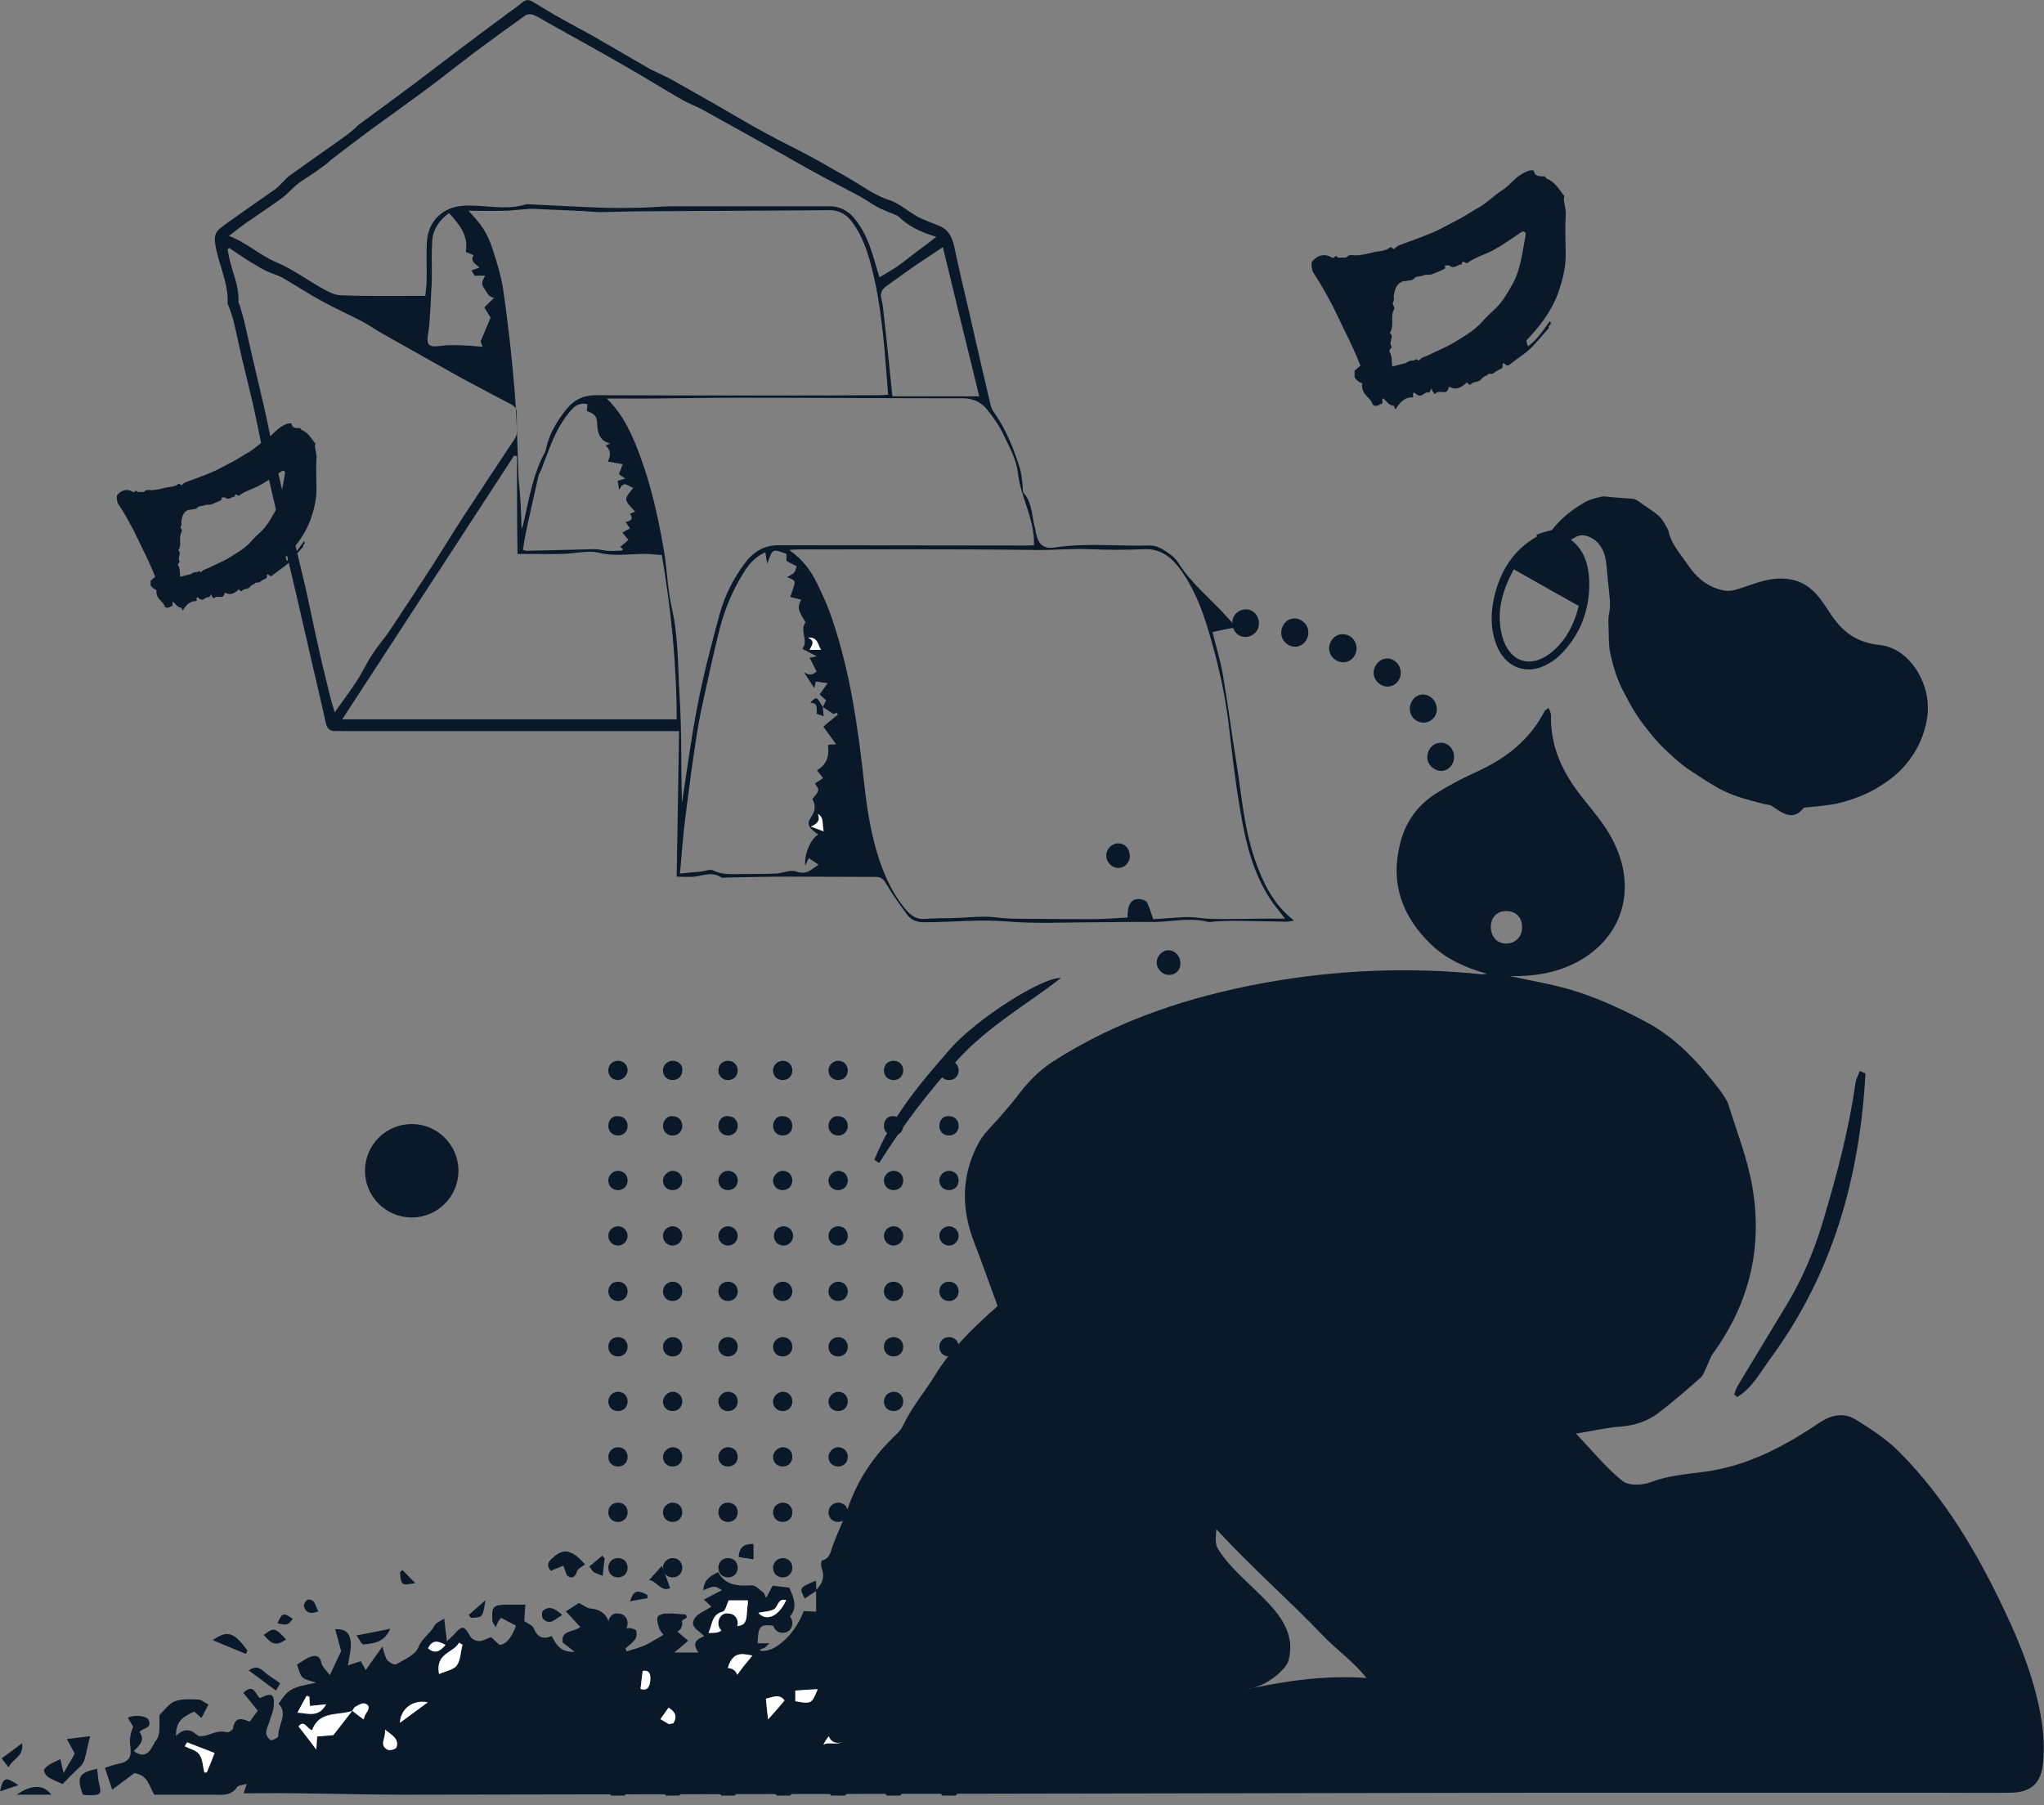 <svg width="120" height="106" viewBox="0 0 120 106" fill="none" xmlns="http://www.w3.org/2000/svg">
<rect x="0" y="0" width="120" height="106" fill="#808080" stroke="none"/>
<g clip-path="url(#clip0)">
<path d="M91.073 33.05C90.915 32.886 90.741 32.722 90.582 32.557C90.567 32.541 90.567 32.541 90.567 32.524C90.424 32.377 90.424 32.377 90.503 32.163C90.662 31.801 90.867 31.456 91.105 31.128C91.627 30.454 92.261 29.944 92.973 29.533C93.29 29.336 93.638 29.254 93.986 29.172C94.161 29.122 94.366 29.172 94.556 29.188C94.984 29.221 95.427 29.254 95.855 29.287C96.029 29.303 96.156 29.402 96.282 29.5C96.599 29.73 96.931 29.928 97.248 30.174C97.549 30.404 97.739 30.733 97.913 31.078C97.976 31.193 97.976 31.341 98.024 31.456C98.151 31.801 98.341 32.114 98.546 32.409C98.784 32.722 99.006 33.05 99.243 33.379C99.718 34.02 100.32 34.464 101.08 34.645C101.396 34.727 101.713 34.694 102.014 34.595C102.441 34.464 102.869 34.299 103.312 34.168C103.946 33.987 104.595 33.889 105.26 34.053C105.782 34.168 106.226 34.447 106.606 34.858C106.954 35.236 107.223 35.68 107.508 36.107C107.904 36.682 108.379 37.192 109.012 37.504C109.456 37.718 109.931 37.833 110.406 37.882C110.88 37.931 111.292 38.129 111.672 38.408C112.305 38.901 112.733 39.559 112.986 40.331C113.224 41.054 113.24 41.81 113.065 42.55C112.86 43.437 112.464 44.193 111.894 44.883C111.545 45.294 111.134 45.656 110.69 45.952C110.152 46.33 109.582 46.625 108.981 46.839C108.458 47.036 107.904 47.201 107.35 47.266C106.906 47.332 106.463 47.365 106.004 47.414C105.956 47.414 105.893 47.431 105.861 47.464C105.513 47.924 105.086 47.957 104.626 47.71C104.436 47.611 104.246 47.48 104.056 47.349C103.898 47.233 103.708 47.25 103.534 47.201C103.091 47.086 102.647 46.971 102.22 46.839C101.65 46.658 101.111 46.428 100.605 46.116C100.082 45.804 99.576 45.475 99.069 45.13C98.8 44.949 98.546 44.719 98.293 44.505C97.834 44.094 97.391 43.684 97.011 43.207C96.678 42.796 96.346 42.385 96.061 41.941C95.776 41.514 95.554 41.054 95.316 40.61C94.952 39.937 94.731 39.213 94.556 38.457C94.461 38.047 94.446 37.619 94.446 37.192C94.446 36.913 94.414 36.617 94.43 36.337C94.43 36.14 94.493 35.943 94.509 35.746C94.525 35.516 94.525 35.269 94.493 35.023C94.446 34.497 94.382 33.954 94.335 33.428C94.303 33.067 94.271 32.722 94.129 32.377C93.907 31.867 93.543 31.555 93.036 31.44C92.815 31.39 92.593 31.473 92.403 31.588C92.023 31.801 91.738 32.13 91.485 32.475C91.326 32.672 91.2 32.853 91.073 33.05Z" fill="#091929"/>
<path d="M119.873 101.139C119.525 98.855 118.701 96.718 117.72 94.647C116.105 91.213 114.189 87.959 111.529 85.28C110.785 84.524 109.882 83.932 108.98 83.373C108.252 82.913 107.523 83.061 106.763 83.57C104.721 84.951 102.552 86.085 100.097 86.414C99.037 86.562 97.96 86.627 96.931 87.022C96.424 87.219 95.632 87.252 95.252 86.956C94.287 86.184 93.495 85.198 92.529 84.179C93.543 84.014 94.334 83.817 95.126 83.768C95.949 83.702 96.693 83.472 97.343 82.979C98.213 82.322 99.037 81.598 99.86 80.875C100.002 80.744 100.066 80.514 100.161 80.317C100.303 80.037 100.398 79.708 100.572 79.462C102.71 76.52 103.502 73.217 102.868 69.634C102.583 68.007 101.966 66.446 101.475 64.868C101.38 64.572 101.174 64.293 100.984 64.03C99.781 62.452 98.451 60.989 96.725 60.053C95.442 59.362 94.112 58.738 92.735 58.278C91.373 57.817 89.933 57.604 88.65 57.308C89.695 57.341 90.867 57.226 91.991 56.766C95.126 55.484 96.282 52.345 94.651 49.271C94.207 48.417 93.558 47.661 92.957 46.905C91.801 45.475 91.009 43.914 91.057 41.991C91.057 41.859 90.978 41.728 90.914 41.563C90.803 41.662 90.708 41.695 90.677 41.761C89.79 43.486 88.365 44.555 86.671 45.327C85.848 45.705 85.04 46.116 84.28 46.609C83.235 47.283 82.523 48.236 82.206 49.501C81.604 51.868 82.317 53.807 83.995 55.434C84.898 56.305 86.006 56.815 87.288 57.176C87.114 57.193 87.067 57.209 87.019 57.209C82.713 56.766 78.438 56.946 74.178 57.719C69.808 58.524 65.629 59.888 61.829 62.321C60.958 62.879 60.277 63.619 59.659 64.441C59.374 64.819 59.042 65.18 58.741 65.542C58.314 66.051 57.791 66.495 57.474 67.07C56.429 68.977 56.414 70.965 57.205 72.987C57.68 74.203 58.108 75.435 58.567 76.684C58.409 76.832 58.25 76.98 58.092 77.112C56.904 78.196 55.78 79.314 54.909 80.727C54.292 81.73 53.516 82.634 53.009 83.719C52.867 84.031 52.566 84.261 52.329 84.507C51.236 85.608 50.381 86.874 49.843 88.37C49.574 89.158 49.209 89.914 48.909 90.703C48.766 91.081 48.75 91.508 48.26 91.624C48.212 91.64 48.18 91.903 48.228 92.034C48.418 92.544 48.339 92.922 47.911 93.366C47.911 93.776 47.911 94.204 47.911 94.631C47.61 94.615 47.389 94.615 47.183 94.598C46.708 95.913 45.473 97.113 44.602 96.915C44.634 96.817 44.745 96.817 44.855 96.768C44.934 96.735 44.998 96.653 45.172 96.488C44.934 96.488 44.855 96.488 44.76 96.488C44.665 96.488 44.57 96.488 44.475 96.488C44.523 95.436 44.618 95.354 45.473 95.469C45.615 95.486 45.789 95.436 45.9 95.354C46.755 94.697 46.834 94.269 46.328 93.218C46.027 93.185 45.71 93.152 45.362 93.103C45.251 93.316 45.109 93.579 44.982 93.826C44.934 93.727 44.887 93.629 44.84 93.53C44.602 93.366 44.364 93.07 44.127 93.086C43.319 93.135 42.591 93.103 42.164 92.314C41.657 92.544 41.325 92.79 41.293 93.366C41.958 93.103 41.958 93.103 42.385 93.366C42.005 93.563 41.673 93.744 41.325 93.924C41.483 94.072 41.609 94.187 41.768 94.335C41.404 94.582 40.96 94.73 40.77 95.042C40.469 95.551 41.055 95.732 41.34 96.077C40.944 96.242 40.58 96.422 41.008 97.031C40.501 97.031 40.121 97.031 39.583 97.031C39.947 96.735 40.153 96.554 40.406 96.34C40.058 96.044 39.773 95.814 39.456 95.535C39.82 95.305 40.074 95.141 40.327 94.976C40.311 94.91 40.279 94.861 40.264 94.795C39.852 94.779 39.44 94.73 39.029 94.746C38.87 94.746 38.617 94.861 38.601 94.96C38.554 95.157 38.633 95.387 38.696 95.601C38.744 95.749 38.87 95.88 38.95 95.995C38.538 96.225 38.221 96.439 37.873 96.603C37.525 96.751 37.16 96.85 36.796 96.965C36.765 96.915 36.749 96.85 36.717 96.8C36.907 96.62 37.129 96.472 37.287 96.258C37.382 96.127 37.398 95.897 37.35 95.749C37.335 95.666 37.113 95.617 36.97 95.601C36.59 95.584 36.21 95.601 35.799 95.601C35.751 94.91 35.387 94.516 34.675 94.45C34.453 94.434 34.231 94.237 33.994 94.122C33.74 94.286 33.471 94.45 33.218 94.615C33.535 94.943 33.788 95.239 34.073 95.535C33.63 95.864 32.933 95.699 33.028 96.439C33.281 96.636 33.519 96.817 33.74 96.998C33.028 96.998 32.743 96.768 32.395 96.061C31.904 96.275 31.555 96.159 31.334 95.601C31.255 95.42 30.97 95.321 30.78 95.19C30.795 94.91 30.811 94.582 30.843 94.22C30.4 94.22 30.067 94.22 29.735 94.22C28.943 94.237 28.848 94.335 28.911 95.19C28.911 95.256 28.975 95.321 29.101 95.551C29.18 95.371 29.212 95.272 29.275 95.173C29.323 95.091 29.402 95.009 29.418 94.993C29.735 95.157 30.004 95.305 30.289 95.453C30.067 96.143 29.655 96.62 29.307 96.57C29.149 96.422 28.975 96.258 28.832 96.127C28.547 96.225 28.325 96.373 28.104 96.357C27.914 96.357 27.66 96.209 27.581 96.044C27.265 95.453 27.106 95.436 26.663 95.962C26.584 96.061 26.473 96.143 26.235 96.373C26.172 95.864 26.14 95.502 26.077 95.042C25.855 95.19 25.602 95.272 25.507 95.453C25.254 95.929 24.779 96.176 24.557 96.735C24.383 97.178 23.734 97.441 23.259 97.721C23.164 97.787 22.863 97.622 22.736 97.474C22.61 97.326 22.578 97.08 22.451 96.685C22.087 97.195 21.786 97.606 21.47 98.066C21.343 97.836 21.264 97.688 21.185 97.54C20.963 97.606 20.773 97.671 20.425 97.787C20.504 97.277 20.615 96.866 20.599 96.488C20.567 96.061 20.441 95.617 19.68 95.666C19.823 96.176 19.934 96.603 20.029 96.948C19.823 97.392 19.617 97.819 19.364 98.362C19.142 98.066 18.921 97.869 18.873 97.655C18.794 97.211 18.525 97.178 18.24 97.277C17.955 97.376 17.717 97.573 17.432 97.737C17.559 98.066 17.606 98.345 17.765 98.493C17.923 98.641 18.192 98.674 18.556 98.805C17.084 99.085 16.925 99.183 16.355 100.038C16.941 100.646 16.308 101.287 16.34 101.928C16.34 102.01 16.055 102.191 15.912 102.175C15.801 102.158 15.643 101.928 15.627 101.78C15.611 101.583 15.722 101.369 15.786 101.172C15.88 100.843 16.039 100.531 16.07 100.202C16.134 99.463 15.96 99.364 15.263 99.709C14.994 99.512 14.915 98.805 14.281 99.397C14.582 99.759 14.867 100.104 15.136 100.449C14.978 100.646 14.835 100.86 14.661 101.09C14.25 100.942 13.806 100.728 13.68 101.484C13.664 101.583 13.411 101.747 13.316 101.714C12.872 101.583 12.508 101.78 12.112 101.895C11.954 101.945 11.685 101.977 11.574 101.879C11.146 101.484 10.766 101.501 10.323 101.928C10.355 101.139 10.576 100.876 11.4 100.498C11.526 100.613 11.653 100.728 11.827 100.876C11.986 100.58 12.096 100.35 12.239 100.087C12.001 99.972 11.827 99.792 11.637 99.792C11.178 99.775 10.687 99.742 10.276 99.89C9.927 100.022 9.674 100.4 9.373 100.679C9.326 101.123 9.452 101.829 9.183 102.158C8.93 102.454 8.724 103.457 7.853 102.816C8.186 102.487 8.55 102.158 8.186 101.698C8.407 101.435 8.946 101.501 8.724 100.991C8.613 100.745 7.885 100.663 7.505 100.86C7.616 101.041 7.711 101.205 7.821 101.386C7.663 101.764 7.584 102.142 7.647 102.503C7.742 103.177 7.584 103.457 6.919 103.572C6.666 103.621 6.412 103.719 6.159 103.802C6.317 104.262 6.428 104.607 6.586 105.084C7.109 104.689 7.584 104.344 7.885 104.114C8.676 104.213 8.756 104.87 9.056 105.379C10.228 105.379 11.352 105.379 12.492 105.379C12.999 105.379 13.553 105.478 13.917 104.936C13.996 104.821 14.234 104.821 14.487 104.738C14.408 105.001 14.345 105.166 14.297 105.297C15.374 105.297 16.419 105.281 17.464 105.297C19.522 105.314 21.581 105.379 23.623 105.379C45.869 105.347 68.099 105.297 90.344 105.264C92.735 105.264 95.126 105.264 97.517 105.264C102.9 105.264 108.283 105.264 113.667 105.264C115.123 105.264 116.564 105.281 118.021 105.264C119.271 105.248 119.873 104.689 119.952 103.391C120.016 102.668 119.984 101.879 119.873 101.139ZM45.425 94.5C45.679 94.385 45.663 93.809 46.154 93.957C45.726 94.91 44.982 95.239 44.523 94.697C44.84 94.631 45.156 94.631 45.425 94.5ZM12.144 104.065C12.096 104.065 12.049 104.081 12.001 104.081C11.906 103.719 11.906 103.292 11.701 103.013C11.526 102.766 11.131 102.684 10.846 102.536C10.893 102.454 10.941 102.388 10.972 102.306C11.511 102.52 12.049 102.717 12.587 102.931C12.413 103.407 12.271 103.736 12.144 104.065ZM17.464 100.548C17.67 100.17 17.828 99.857 18.002 99.561C18.05 99.578 18.097 99.594 18.16 99.611C18.176 99.775 18.192 99.939 18.208 100.17C18.525 100.137 18.794 100.104 19.158 100.071C18.715 100.86 18.129 100.597 17.464 100.548ZM21.485 100.613C21.406 100.712 21.39 100.86 21.343 100.958C21.121 100.794 20.9 100.63 20.694 100.465C20.678 100.465 20.678 100.465 20.662 100.482C20.314 100.926 19.981 101.369 19.57 101.879C19.332 101.895 19 101.928 18.62 101.961C18.604 102.175 18.588 102.372 18.572 102.733C18.176 102.207 17.875 101.813 17.527 101.369C17.86 100.958 18.002 101.484 18.319 101.599C18.73 100.449 19.791 100.728 20.646 100.465C20.646 100.449 20.662 100.449 20.662 100.433C20.662 100.433 20.678 100.433 20.678 100.449C20.741 100.367 20.773 100.235 20.868 100.202C21.042 100.104 21.28 99.956 21.438 100.022C21.755 100.137 21.644 100.383 21.485 100.613ZM23.275 102.602C23.243 102.701 22.879 102.816 22.752 102.733C22.23 102.454 22.657 102.043 22.594 101.55C23.069 101.912 23.433 102.125 23.275 102.602ZM23.48 101.156C23.512 100.334 24.256 99.775 25.111 99.956C24.526 100.383 24.05 100.728 23.48 101.156ZM25.127 96.784C25.365 96.307 25.666 96.307 26.156 96.587C25.792 96.998 25.507 97.113 25.127 96.784ZM26.821 97.787C26.631 98.049 26.172 98.115 25.776 98.296C25.539 97.047 26.631 97.063 26.948 96.455C27.011 96.488 27.09 96.537 27.154 96.57C27.043 96.981 27.043 97.474 26.821 97.787ZM38.174 98.674C38.142 98.986 38.047 99.315 37.604 99.167C37.651 98.805 37.683 98.477 37.73 98.115C38.158 98.017 38.205 98.345 38.174 98.674ZM39.425 101.336C39.219 101.205 39.029 101.09 38.775 100.942C38.965 100.679 39.092 100.482 39.25 100.268C39.757 100.58 39.757 100.909 39.425 101.336ZM42.211 95.831C42.053 95.897 41.863 95.88 41.594 95.897C41.831 95.387 41.768 94.828 42.417 94.647C42.575 94.615 42.654 94.22 42.781 93.957C43.114 93.957 43.494 93.957 43.905 93.957C43.905 94.105 43.905 94.187 43.889 94.253C43.826 94.615 43.889 95.108 43.668 95.321C43.462 95.535 42.987 95.436 42.639 95.519C42.48 95.584 42.37 95.765 42.211 95.831ZM43.43 98.148C43.256 98.411 43.05 98.674 42.749 98.444C42.654 98.362 42.718 97.951 42.797 97.737C43.05 97.113 43.367 97.014 44.159 97.211C43.921 97.54 43.652 97.836 43.43 98.148ZM45.093 100.958C45.029 100.416 44.998 100.104 44.966 99.742C45.362 99.66 45.758 99.43 46.059 99.841C45.758 100.219 45.473 100.531 45.093 100.958ZM46.692 99.89C46.692 99.693 46.692 99.496 46.692 99.266C47.12 99.233 47.515 99.216 48.006 99.183C47.642 100.055 47.642 100.055 46.692 99.89ZM48.339 102.438C48.687 101.813 48.687 101.813 49.669 101.797C49.463 102.717 48.83 102.191 48.339 102.438ZM73.545 99.118C73.45 99.151 73.355 99.167 73.26 99.183C73.355 99.151 73.45 99.134 73.545 99.118C74.558 98.855 75.493 97.984 75.635 97.54C76.427 94.746 72.944 93.267 71.519 90.966C71.297 90.621 71.392 90.177 71.408 89.783C71.123 89.471 70.853 89.158 70.569 88.83C70.838 89.158 71.123 89.471 71.408 89.783C71.408 89.618 71.408 89.471 71.36 89.323C71.202 89.158 71.043 88.665 70.727 88.665C71.043 88.665 71.202 89.158 71.36 89.323C71.408 89.471 71.408 89.618 71.408 89.783C73.418 91.985 75.619 93.891 77.693 96.061C78.485 96.883 79.435 97.54 80.227 98.526C77.963 98.362 75.683 98.658 73.545 99.118ZM87.526 54.432C87.526 53.873 87.858 53.511 88.397 53.495C88.967 53.479 89.347 53.84 89.362 54.415C89.378 54.974 88.983 55.401 88.444 55.401C87.906 55.418 87.526 55.007 87.526 54.432Z" fill="#091929"/>
<path d="M47.927 93.431C47.927 93.415 47.927 93.415 47.927 93.431C47.944 93.415 47.944 93.415 47.944 93.415L47.927 93.431Z" fill="#091929"/>
<path d="M73.545 99.118C73.45 99.134 73.355 99.15 73.26 99.183C73.355 99.15 73.45 99.134 73.545 99.118Z" fill="#091929"/>
<path d="M20.646 100.482C20.662 100.482 20.662 100.482 20.678 100.465C20.678 100.465 20.662 100.465 20.662 100.449C20.662 100.465 20.662 100.465 20.646 100.482Z" fill="#091929"/>
<path d="M91.801 31.44C91.69 31.391 91.595 31.243 91.532 31.095C91.373 31.095 91.231 31.111 91.072 31.128C90.772 31.21 90.471 31.292 90.186 31.407C90.202 31.44 90.233 31.473 90.249 31.489C88.84 32.294 88.096 33.511 87.732 35.006C87.51 35.959 87.494 36.913 87.842 37.833C88.365 39.214 89.632 39.69 90.882 38.983C91.152 38.836 91.421 38.638 91.642 38.408C92.782 37.258 93.321 35.828 93.305 34.201C93.273 33.05 92.941 31.999 91.801 31.44ZM90.993 38.375C89.79 39.279 88.587 38.836 88.191 37.356C87.827 35.976 88.175 34.727 88.872 33.428C90.154 34.152 91.389 34.858 92.687 35.581C92.387 36.765 91.864 37.702 90.993 38.375Z" fill="#091929"/>
<path d="M72.58 36.83C72.041 36.929 71.63 37.011 71.186 37.109C71.392 37.964 71.645 38.769 71.788 39.591C72.089 41.333 72.31 43.092 72.595 44.834C72.896 46.707 73.039 48.614 73.656 50.422C74.131 51.802 74.733 53.084 75.968 54.054C75.778 54.087 75.667 54.119 75.572 54.119C74.448 54.103 73.308 54.07 72.184 54.07C71.915 54.07 71.661 54.087 71.392 54.103C71.218 54.103 71.028 54.169 70.87 54.119C69.825 53.856 68.764 54.136 67.719 54.136C66.547 54.119 65.391 54.152 64.22 54.152C62.51 54.152 60.784 54.251 59.09 54.103C57.475 53.971 55.891 54.152 54.292 54.152C53.865 54.152 53.516 54.054 53.263 53.709C52.836 53.133 52.408 52.542 52.044 51.917C51.886 51.638 51.743 51.49 51.411 51.49C49.685 51.49 47.943 51.473 46.217 51.473C45.061 51.473 43.89 51.506 42.734 51.523C42.591 51.523 42.417 51.572 42.322 51.506C41.847 51.194 41.388 51.375 40.897 51.457C40.502 51.523 40.106 51.473 39.726 51.473C39.773 48.647 39.821 45.82 39.868 42.927C39.551 42.927 39.33 42.927 39.108 42.927C32.791 42.927 26.473 42.927 20.14 42.927C19.997 42.927 19.855 42.911 19.712 42.927C19.38 42.944 19.206 42.796 19.127 42.451C18.873 41.267 18.588 40.101 18.319 38.934C17.892 37.093 17.48 35.236 17.037 33.395C16.625 31.62 16.166 29.845 15.77 28.07C15.453 26.706 15.2 25.326 14.899 23.945C14.693 23.025 14.456 22.105 14.234 21.168C14.06 20.445 13.918 19.705 13.743 18.982C13.68 18.686 13.569 18.39 13.474 18.095C13.443 17.996 13.363 17.881 13.363 17.782C13.411 16.566 12.809 15.498 12.635 14.315C12.572 13.904 12.635 13.641 12.92 13.411C13.189 13.197 13.458 13 13.743 12.803C14.551 12.227 15.374 11.668 16.182 11.093C16.261 11.028 16.34 10.962 16.419 10.88C16.641 10.666 16.831 10.419 17.084 10.255C17.987 9.598 18.905 8.957 19.823 8.316C20.14 8.086 20.457 7.856 20.757 7.609C20.852 7.527 20.932 7.428 21.027 7.346C22.103 6.557 23.18 5.768 24.257 4.963C25.238 4.224 26.22 3.468 27.202 2.728C28.057 2.087 28.912 1.446 29.782 0.805C30.067 0.592 30.368 0.394 30.637 0.164C30.843 -0.017 31.033 -0.049 31.271 0.099C31.841 0.444 32.395 0.789 32.965 1.101C33.598 1.463 34.247 1.791 34.881 2.153C35.957 2.777 37.034 3.402 38.111 4.026C38.221 4.092 38.332 4.141 38.443 4.191C38.807 4.372 39.187 4.536 39.536 4.733C40.296 5.16 41.04 5.588 41.8 6.015C42.797 6.59 43.795 7.182 44.808 7.741C45.726 8.25 46.661 8.694 47.579 9.187C48.339 9.598 49.083 10.041 49.843 10.469C50.619 10.913 51.347 11.471 52.171 11.734C52.931 11.981 53.437 12.556 54.134 12.852C54.466 13 54.815 13.131 55.147 13.263C55.67 13.476 55.891 13.904 56.018 14.462C56.287 15.761 56.604 17.059 56.905 18.358C57.063 19.031 57.206 19.705 57.364 20.379C57.633 21.513 57.886 22.647 58.156 23.781C58.187 23.912 58.251 24.06 58.33 24.175C59.042 25.178 59.501 26.295 59.865 27.462C59.976 27.807 59.992 28.169 60.04 28.53C60.056 28.678 60.024 28.859 60.103 28.958C60.626 29.549 60.562 30.322 60.768 31.012C60.8 31.111 60.8 31.226 60.831 31.341C60.958 31.982 61.291 32.245 61.924 32.146C63.792 31.867 65.66 32.08 67.529 32.031C67.798 32.031 68.099 32.146 68.32 32.294C68.637 32.491 68.97 32.721 69.16 33.017C69.935 34.283 71.107 35.17 72.073 36.271C72.231 36.436 72.358 36.584 72.58 36.83ZM48.307 41.514C48.307 41.514 48.307 41.53 48.307 41.514C48.371 41.383 48.45 41.235 48.497 41.12C48.339 40.972 48.212 40.857 48.117 40.774C48.276 40.544 48.418 40.364 48.592 40.117C48.307 40.068 48.117 40.051 47.896 40.018C47.864 40.15 47.832 40.281 47.801 40.396C47.595 40.068 47.389 39.772 47.199 39.46C47.5 39.69 47.737 39.624 47.943 39.427C47.801 39.147 47.674 38.901 47.531 38.621C47.674 38.589 47.801 38.572 47.959 38.539C47.642 38.375 47.373 38.243 47.104 38.096C47.5 37.602 46.914 37.027 47.294 36.551C47.104 36.14 46.676 35.795 47.041 35.219C46.803 35.154 46.613 35.104 46.391 35.055C46.439 34.907 46.486 34.776 46.534 34.644C46.724 34.102 46.724 34.086 46.201 33.888C46.661 33.642 46.661 33.642 46.771 33.247C46.581 33.149 46.391 33.05 46.17 32.935C46.17 32.82 46.17 32.672 46.17 32.524C45.346 32.212 45.346 32.212 45.046 33.116C44.998 32.853 44.966 32.656 44.935 32.426C44.349 32.688 43.969 33.116 43.668 33.609C43.019 34.644 42.544 35.762 42.243 36.962C42.085 37.602 41.926 38.243 41.784 38.884C41.499 40.216 41.166 41.547 40.945 42.895C40.66 44.637 40.438 46.395 40.217 48.154C40.09 49.156 40.026 50.175 39.916 51.293C40.375 51.243 40.771 51.21 41.166 51.178C41.404 51.145 41.689 51.013 41.879 51.112C42.306 51.325 42.718 51.325 43.161 51.325C43.953 51.309 44.745 51.325 45.536 51.293C45.948 51.276 46.407 51.046 46.771 51.178C47.357 51.391 47.642 51.046 48.054 50.767C47.832 50.619 47.658 50.504 47.484 50.389C47.421 50.52 47.357 50.652 47.278 50.816C47.199 50.159 47.611 49.222 48.038 49.008C47.943 48.942 47.864 48.877 47.785 48.811C47.452 48.548 47.373 48.334 47.611 47.989C47.864 47.628 47.911 47.282 47.69 46.921C47.832 46.74 47.991 46.592 48.038 46.411C48.07 46.297 47.911 46.132 47.848 46.001C47.975 45.919 48.133 45.82 48.323 45.688C48.181 45.508 48.07 45.376 47.959 45.228C48.545 44.9 48.703 44.374 48.608 43.733C48.782 43.716 48.925 43.716 49.083 43.7C48.83 43.355 48.608 43.042 48.339 42.664C48.624 42.418 48.909 42.188 49.194 41.958C49.178 41.925 49.146 41.892 49.131 41.859C49.02 41.892 48.909 41.925 48.925 41.925C48.624 41.711 48.466 41.613 48.307 41.514ZM75.445 53.939C75.145 53.544 74.875 53.232 74.638 52.887C73.514 51.227 73.086 49.288 72.77 47.332C72.5 45.754 72.326 44.144 72.136 42.549C71.915 40.676 71.487 38.835 70.949 37.044C70.553 35.712 70.046 34.414 69.207 33.313C68.685 32.639 68.067 32.212 67.18 32.245C66.12 32.294 65.059 32.294 63.998 32.245C62.953 32.196 61.908 32.31 60.847 32.294C56.176 32.228 51.49 32.261 46.819 32.261C46.692 32.261 46.566 32.278 46.328 32.294C47.12 32.836 47.611 33.51 47.975 34.266C48.307 34.94 48.608 35.614 48.846 36.321C49.922 39.476 50.381 42.779 50.746 46.099C50.936 47.743 51.189 49.353 51.775 50.915C52.123 51.835 52.566 52.706 53.215 53.446C53.516 53.791 53.849 54.004 54.324 53.955C54.862 53.906 55.416 53.922 55.971 53.906C56.588 53.889 57.206 53.824 57.823 53.824C58.314 53.824 58.805 53.922 59.295 53.939C60.895 53.955 62.51 53.971 64.109 53.971C64.805 53.971 65.502 53.906 66.199 53.873C66.183 53.15 66.389 52.788 66.848 52.788C67.006 52.788 67.244 52.854 67.323 52.969C67.481 53.248 67.56 53.577 67.703 53.971C68.13 53.939 68.653 53.906 69.175 53.873C69.445 53.856 69.698 53.84 69.967 53.856C70.331 53.873 70.695 53.939 71.075 53.955C71.693 53.971 72.31 53.955 72.928 53.955C73.735 53.939 74.559 53.939 75.445 53.939ZM24.969 17.371C25.001 17.059 25.048 16.763 25.048 16.484C25.064 15.711 25.017 14.939 25.064 14.183C25.143 12.934 26.046 12.145 27.217 12.079C28.436 12.014 29.672 12.375 30.891 11.997C30.954 11.981 31.033 11.997 31.096 11.997C32.506 12.063 33.915 12.145 35.324 12.194C36.1 12.227 36.86 12.211 37.636 12.194C38.269 12.178 38.902 12.112 39.536 12.112C42.591 12.112 45.647 12.112 48.703 12.112C49.289 12.112 49.764 12.359 50.144 12.803C50.666 13.427 50.983 14.15 51.221 14.923C51.363 15.35 51.474 15.777 51.632 16.287C51.996 16.057 52.329 15.876 52.63 15.679C53.01 15.416 53.374 15.12 53.738 14.84C54.134 14.545 54.514 14.265 54.973 13.904C54.071 13.641 53.342 13.296 52.74 12.704C52.693 12.655 52.614 12.638 52.55 12.605C52.202 12.457 51.822 12.326 51.49 12.145C51.141 11.964 50.841 11.718 50.492 11.537C49.701 11.11 48.893 10.699 48.101 10.272C47.246 9.811 46.407 9.318 45.552 8.842C44.127 8.036 42.702 7.248 41.277 6.459C40.897 6.245 40.47 6.097 40.09 5.884C38.966 5.243 37.873 4.552 36.749 3.911C35.181 3.007 33.598 2.136 32.015 1.249C31.777 1.117 31.556 0.97 31.302 0.871C31.16 0.822 30.954 0.822 30.843 0.904C29.83 1.627 28.817 2.367 27.819 3.106C26.869 3.829 25.935 4.569 24.969 5.292C23.924 6.064 22.863 6.82 21.802 7.593C20.995 8.184 20.203 8.792 19.412 9.401C19.317 9.483 19.237 9.581 19.127 9.647C18.857 9.844 18.588 10.058 18.303 10.239C18.018 10.436 17.702 10.617 17.417 10.847C17.116 11.093 16.863 11.406 16.546 11.636C15.849 12.145 15.121 12.622 14.408 13.115C14.107 13.329 13.822 13.559 13.443 13.854C14.503 14.249 15.263 15.005 16.229 15.399C17.195 15.81 18.066 16.468 19 16.977C19.317 17.158 19.681 17.338 20.029 17.338C21.644 17.404 23.243 17.371 24.969 17.371ZM30.622 31.061C30.669 30.93 30.701 30.881 30.701 30.848C31.049 29.402 31.255 27.906 31.983 26.575C32.031 26.493 32.047 26.41 32.062 26.312C32.268 25.424 32.727 24.668 33.297 23.978C33.741 23.452 34.279 23.206 34.976 23.206C38.38 23.222 41.784 23.222 45.188 23.222C47.341 23.222 49.495 23.222 51.648 23.206C51.806 23.206 51.949 23.189 52.139 23.173C52.076 22.4 52.028 21.677 51.965 20.938C51.806 19.113 51.601 17.306 51.126 15.531C50.904 14.676 50.603 13.854 50.096 13.131C49.764 12.655 49.352 12.342 48.719 12.342C45.093 12.375 41.483 12.375 37.857 12.408C36.971 12.408 36.1 12.441 35.213 12.457C35.118 12.457 35.039 12.457 34.944 12.441C34.469 12.408 33.994 12.375 33.519 12.359C32.759 12.326 31.999 12.293 31.239 12.26C31.017 12.26 30.796 12.293 30.558 12.309C30.241 12.326 29.941 12.375 29.624 12.375C28.943 12.392 28.247 12.375 27.502 12.375C28.278 13.197 28.595 13.641 28.943 14.693C29.212 15.531 29.466 16.369 29.576 17.24C29.846 19.13 30.052 21.02 30.21 22.91C30.352 24.652 30.384 26.41 30.447 28.152C30.558 29.106 30.59 30.043 30.622 31.061ZM35.625 23.403C36.638 24.389 37.161 25.622 37.62 26.887C38.269 28.662 38.665 30.503 38.981 32.343C39.172 33.461 39.187 34.611 39.441 35.696C39.837 37.422 39.789 39.18 39.9 40.922C40.026 42.895 39.979 44.883 40.026 46.855C40.026 46.937 40.042 47.036 40.042 47.118C40.343 45.163 40.596 43.207 40.977 41.284C41.325 39.509 41.784 37.767 42.259 36.025C42.56 34.94 43.066 33.954 43.731 33.066C44.222 32.409 44.856 32.015 45.679 32.015C50.54 32.015 55.385 32.031 60.245 32.031C60.404 32.031 60.578 32.015 60.705 32.015C60.752 30.47 59.913 29.204 59.755 27.742C59.675 26.986 59.264 26.263 58.931 25.556C58.678 25.014 58.33 24.52 57.965 24.06C57.601 23.6 57.111 23.387 56.525 23.387C52.171 23.387 47.816 23.354 43.446 23.354C41.626 23.354 39.805 23.387 38 23.403C37.208 23.403 36.416 23.403 35.625 23.403ZM13.458 14.561C13.427 14.594 13.395 14.61 13.363 14.643C13.395 14.791 13.411 14.923 13.443 15.07C13.617 15.958 14.06 16.796 13.997 17.733C13.997 17.799 14.06 17.864 14.076 17.93C14.155 18.226 14.25 18.522 14.329 18.818C14.503 19.557 14.662 20.313 14.836 21.053C15.057 21.989 15.279 22.926 15.501 23.88C15.802 25.244 16.071 26.624 16.387 28.005C16.878 30.158 17.417 32.294 17.923 34.447C18.177 35.565 18.398 36.699 18.652 37.816C18.857 38.769 19.095 39.739 19.332 40.692C19.412 41.037 19.522 41.399 19.649 41.826C20.124 41.152 20.567 40.577 20.963 39.953C21.28 39.476 21.517 38.934 21.834 38.457C22.151 37.964 22.547 37.504 22.879 37.027C23.718 35.762 24.557 34.496 25.381 33.214C26.014 32.228 26.616 31.226 27.265 30.24C28.231 28.761 29.212 27.282 30.194 25.802C30.257 25.704 30.321 25.572 30.337 25.457C30.352 25.063 30.337 24.652 30.337 24.258C30.337 23.995 30.226 23.863 30.02 23.748C29.022 23.222 28.009 22.696 27.012 22.154C26.062 21.628 25.127 21.086 24.177 20.56C23.544 20.198 22.911 19.853 22.277 19.491C21.945 19.294 21.628 19.064 21.28 18.883C20.488 18.473 19.681 18.111 18.905 17.684C18.113 17.256 17.353 16.747 16.578 16.303C16.308 16.155 15.992 16.073 15.707 15.942C15.517 15.859 15.327 15.761 15.152 15.646C14.535 15.301 13.997 14.923 13.458 14.561ZM30.352 26.788C30.289 26.772 30.226 26.772 30.178 26.756C26.822 31.9 23.481 37.044 20.092 42.237C26.695 42.237 33.202 42.237 39.726 42.237C39.726 38.967 39.393 35.762 38.855 32.59C38.665 32.574 38.538 32.574 38.427 32.557C37.351 32.426 36.274 32.738 35.181 32.458C34.517 32.294 33.757 32.508 33.044 32.524C32.189 32.541 31.334 32.524 30.384 32.524C30.352 30.601 30.352 28.695 30.352 26.788ZM35.815 26.032C35.134 25.885 35.071 25.276 35.055 24.833C35.039 24.307 34.738 24.274 34.453 24.126C34.469 24.011 34.469 23.88 34.485 23.732C34.121 23.649 33.867 23.748 33.63 23.978C33.06 24.57 32.68 25.293 32.363 26.049C32.157 26.558 31.967 27.068 31.777 27.577C31.73 27.692 31.651 27.807 31.619 27.922C31.366 29.056 31.096 30.191 30.859 31.341C30.796 31.653 30.748 31.965 30.701 32.294C30.811 32.31 30.859 32.343 30.907 32.343C32.236 32.31 33.582 32.278 34.912 32.245C35.166 32.245 35.435 32.327 35.688 32.343C35.957 32.36 36.227 32.343 36.511 32.327C36.527 32.327 36.543 32.278 36.575 32.245C36.527 32.196 36.48 32.163 36.416 32.113C36.575 31.982 36.733 31.85 36.892 31.702C36.781 31.571 36.686 31.456 36.543 31.275C36.702 31.177 36.844 31.094 36.986 31.029C36.876 30.864 36.812 30.766 36.733 30.651C37.034 30.585 37.208 30.47 36.986 30.174C37.081 30.125 37.161 30.092 37.287 30.043C37.081 29.78 36.797 29.582 36.765 29.336C36.733 29.139 37.018 28.892 37.176 28.629C36.892 28.613 36.638 28.12 36.353 28.777C36.306 28.514 36.29 28.366 36.258 28.235C36.401 28.185 36.527 28.152 36.717 28.103C36.511 27.972 36.401 27.89 36.337 27.84C36.416 27.627 36.496 27.429 36.559 27.249C36.227 27.199 35.973 27.15 35.688 27.101C35.878 26.706 35.846 26.41 35.562 26.164C35.641 26.131 35.704 26.098 35.815 26.032ZM52.392 23.271C54.086 23.271 55.781 23.271 57.49 23.271C56.778 20.379 56.066 17.454 55.353 14.512C54.72 14.939 54.102 15.334 53.516 15.744C53.026 16.09 52.535 16.451 52.044 16.796C51.791 16.977 51.664 17.191 51.743 17.536C51.838 17.881 51.854 18.259 51.901 18.62C52.076 20.132 52.218 21.644 52.392 23.271ZM28.215 20.05C28.436 19.524 28.611 19.113 28.801 18.653C28.706 18.505 28.579 18.292 28.436 18.045C28.627 17.864 28.785 17.7 29.006 17.486C28.658 17.437 28.611 17.174 28.452 16.977C28.231 16.698 28.294 16.517 28.484 16.188C28.231 16.188 28.057 16.188 27.867 16.188C27.819 16.106 27.756 16.007 27.677 15.876C27.851 15.81 27.977 15.777 28.152 15.711C27.93 15.498 27.582 15.366 27.803 14.988C27.661 14.923 27.518 14.857 27.344 14.791C27.518 13.805 26.948 13.164 26.362 12.507C25.808 12.918 25.428 13.444 25.381 14.101C25.317 14.923 25.365 15.744 25.349 16.566C25.349 16.73 25.333 16.895 25.317 17.059C25.302 17.306 25.302 17.569 25.286 17.815C25.238 18.39 25.238 18.982 25.143 19.541C25.017 20.231 25.143 20.412 25.824 20.313C26.172 20.264 26.521 20.264 26.869 20.264C27.344 20.28 27.803 20.313 28.341 20.363C28.262 20.182 28.215 20.067 28.215 20.05ZM48.355 48.811C48.244 48.367 48.371 48.006 48.022 47.792C48.149 48.137 48.038 48.351 47.611 48.532C47.911 48.647 48.086 48.712 48.355 48.811ZM48.196 38.161C47.991 37.816 48.022 37.405 47.436 37.438C47.896 37.668 47.642 37.915 47.531 38.161C47.753 38.161 47.911 38.161 48.196 38.161Z" fill="#091929"/>
<path d="M109.518 63.027C109.186 69.141 107.587 74.811 103.945 79.758C103.359 80.563 102.868 81.5 101.998 82.026C101.934 81.977 101.871 81.927 101.808 81.894C101.871 81.714 101.918 81.516 102.029 81.352C102.995 79.758 103.961 78.147 104.927 76.553C105.829 75.058 106.494 73.463 107.001 71.787C107.808 69.092 108.537 66.396 108.933 63.586C108.964 63.34 109.107 63.109 109.186 62.879C109.297 62.945 109.408 62.994 109.518 63.027Z" fill="#091929"/>
<path d="M51.331 68.105C52.329 65.607 54.038 63.586 55.764 61.614C57.348 59.806 61.179 57.373 62.288 57.423C60.277 58.984 58.044 60.249 56.287 62.156C54.545 64.046 52.993 66.1 51.616 68.286C51.521 68.22 51.426 68.171 51.331 68.105Z" fill="#091929"/>
<path d="M68.621 57.242C68.241 57.242 67.908 56.897 67.908 56.519C67.908 56.125 68.257 55.779 68.621 55.796C69.001 55.812 69.302 56.157 69.302 56.568C69.302 56.963 69.017 57.259 68.621 57.242Z" fill="#091929"/>
<path d="M75.81 36.337C76.237 36.222 76.696 36.518 76.791 36.962C76.886 37.389 76.633 37.833 76.221 37.948C75.794 38.063 75.335 37.767 75.24 37.34C75.145 36.879 75.414 36.436 75.81 36.337Z" fill="#091929"/>
<path d="M84.343 41.498C84.422 41.941 84.137 42.336 83.71 42.418C83.267 42.5 82.839 42.188 82.776 41.728C82.712 41.3 83.013 40.857 83.409 40.791C83.837 40.709 84.264 41.038 84.343 41.498Z" fill="#091929"/>
<path d="M82.222 39.345C82.301 39.788 82.048 40.199 81.621 40.298C81.193 40.396 80.734 40.068 80.655 39.64C80.576 39.23 80.876 38.769 81.272 38.687C81.7 38.572 82.143 38.901 82.222 39.345Z" fill="#091929"/>
<path d="M85.341 44.226C85.452 44.686 85.199 45.146 84.771 45.245C84.375 45.344 83.932 45.064 83.821 44.653C83.71 44.21 83.979 43.733 84.407 43.634C84.834 43.536 85.23 43.782 85.341 44.226Z" fill="#091929"/>
<path d="M78.659 37.257C79.103 37.159 79.546 37.455 79.625 37.915C79.704 38.358 79.451 38.769 79.024 38.868C78.58 38.966 78.137 38.654 78.042 38.227C77.963 37.783 78.248 37.339 78.659 37.257Z" fill="#091929"/>
<path d="M72.358 36.715C72.278 36.271 72.564 35.877 72.991 35.795C73.418 35.712 73.814 35.992 73.894 36.435C73.989 36.896 73.688 37.323 73.228 37.389C72.801 37.455 72.437 37.175 72.358 36.715Z" fill="#091929"/>
<path d="M3.673 104.755C3.404 104.623 3.119 104.525 2.881 104.377C2.739 104.294 2.612 104.13 2.581 103.966C2.565 103.884 2.739 103.719 2.866 103.637C3.056 103.506 3.277 103.423 3.546 103.292C3.594 103.522 3.641 103.719 3.736 104.114C3.911 103.818 3.99 103.637 4.101 103.473C4.196 103.308 4.291 103.161 4.386 102.963C4.259 102.717 4.116 102.47 3.926 102.109C4.433 102.043 4.892 101.994 5.288 101.944C5.177 102.421 5.082 102.881 4.956 103.325C4.924 103.44 4.845 103.571 4.766 103.67C4.386 104.032 4.021 104.393 3.673 104.755Z" fill="#091929"/>
<path d="M33.076 91.936C32.854 92.018 32.617 92.116 32.332 92.231C31.968 91.788 32.348 91.558 32.601 91.344C33.155 90.9 33.63 91.048 34.343 91.853C34.168 92.001 33.915 92.1 33.868 92.281C33.773 92.609 33.567 92.692 33.361 92.56C33.218 92.478 33.187 92.198 33.076 91.936Z" fill="#091929"/>
<path d="M5.7 103.851C5.748 104.163 5.748 104.443 5.811 104.689C5.969 105.33 5.922 105.396 5.32 105.412C5.162 105.412 5.003 105.396 4.861 105.379C4.497 104.328 4.608 104.114 5.7 103.851Z" fill="#091929"/>
<path d="M14.44 97.112C13.806 96.85 13.189 96.603 12.492 96.307C13.347 95.699 13.727 95.831 14.519 96.899C14.487 96.981 14.471 97.047 14.44 97.112Z" fill="#091929"/>
<path d="M22.91 95.633C22.578 96.422 21.961 96.504 21.343 96.554C21.232 96.57 21.09 96.241 20.931 96.028C21.691 95.88 22.293 95.765 22.91 95.633Z" fill="#091929"/>
<path d="M16.451 98.838C16.403 98.92 16.292 99.101 16.197 99.266C15.627 98.838 15.136 98.477 14.598 98.082C14.962 97.836 15.184 97.885 15.437 98.099C15.707 98.345 16.007 98.526 16.451 98.838Z" fill="#091929"/>
<path d="M0.981 105.379C1.868 104.754 2.581 104.787 3.008 105.379C2.327 105.379 1.646 105.379 0.981 105.379Z" fill="#091929"/>
<path d="M38.855 91.936C39.013 92.363 39.171 92.757 39.345 93.25C38.807 93.497 38.569 92.839 38.11 92.774C38.395 92.461 38.633 92.198 38.855 91.936Z" fill="#091929"/>
<path d="M0.507 103.769C0.333 103.555 0.222 103.424 0.095 103.243C0.523 102.931 0.919 102.651 1.299 102.355C1.409 103.144 0.76 103.243 0.507 103.769Z" fill="#091929"/>
<path d="M16.799 96.258C16.229 96.653 15.976 96.587 15.485 95.995C16.087 95.551 16.134 95.568 16.799 96.258Z" fill="#091929"/>
<path d="M33.012 94.828C32.585 95.058 32.3 95.469 31.888 95.058C31.809 94.976 31.793 94.647 31.872 94.582C32.252 94.253 32.585 94.45 33.012 94.828Z" fill="#091929"/>
<path d="M44.238 90.654C44.238 90.933 44.238 91.196 44.238 91.558C43.921 91.508 43.652 91.476 43.367 91.426C43.399 90.802 43.715 90.654 44.238 90.654Z" fill="#091929"/>
<path d="M35.498 91.508C35.482 91.689 35.451 91.87 35.435 92.034C35.419 92.198 35.403 92.363 35.387 92.527C35.213 92.461 35.023 92.396 34.865 92.313C34.786 92.264 34.738 92.149 34.596 91.985C34.865 91.771 35.102 91.557 35.356 91.344C35.403 91.393 35.451 91.442 35.498 91.508Z" fill="#091929"/>
<path d="M47.943 93.398C47.706 93.546 47.484 93.71 47.247 93.859C46.914 93.234 46.914 93.234 47.896 92.807C47.912 93.02 47.928 93.218 47.928 93.415L47.943 93.398Z" fill="#091929"/>
<path d="M27.518 94.828C27.803 94.565 28.104 94.319 28.5 93.957C28.342 94.976 28.342 94.976 27.645 94.992C27.613 94.943 27.566 94.877 27.518 94.828Z" fill="#091929"/>
<path d="M18.683 94.615C18.192 94.812 17.939 94.664 17.844 94.319C17.812 94.204 17.987 93.924 18.082 93.924C18.493 93.891 18.509 94.269 18.683 94.615Z" fill="#091929"/>
<path d="M38.016 93.842C37.683 93.891 37.367 93.957 36.987 94.023C37.208 93.382 37.398 93.332 38 93.645C38 93.71 38.016 93.776 38.016 93.842Z" fill="#091929"/>
<path d="M23.623 92.182C23.861 92.429 24.082 92.659 24.383 92.955C23.56 93.103 23.56 93.103 23.481 92.33C23.528 92.281 23.576 92.231 23.623 92.182Z" fill="#091929"/>
<path d="M16.292 95.321C16.545 94.697 16.656 94.664 17.195 95.058C16.878 95.436 16.878 95.436 16.292 95.321Z" fill="#091929"/>
<path d="M1.077 104.82C0.633 104.968 0.348 105.067 0 105.182C0.19 104.344 0.317 104.295 1.077 104.82Z" fill="#091929"/>
<path d="M42.781 93.974C43.114 93.974 43.494 93.974 43.905 93.974C43.905 94.121 43.905 94.204 43.89 94.269C43.826 94.631 43.89 95.124 43.668 95.338C43.462 95.551 42.987 95.453 42.639 95.535C42.48 95.568 42.37 95.765 42.211 95.814C42.053 95.88 41.863 95.864 41.594 95.88C41.831 95.371 41.768 94.812 42.417 94.631C42.591 94.615 42.655 94.237 42.781 93.974Z" fill="white"/>
<path d="M20.678 100.449C20.33 100.909 19.982 101.353 19.57 101.879C19.332 101.895 19 101.928 18.62 101.961C18.604 102.174 18.588 102.372 18.572 102.733C18.177 102.207 17.876 101.813 17.527 101.369C17.86 100.958 18.002 101.484 18.319 101.599C18.731 100.449 19.823 100.745 20.678 100.465V100.449Z" fill="white"/>
<path d="M27.154 96.57C27.043 96.981 27.043 97.474 26.821 97.786C26.631 98.049 26.172 98.115 25.776 98.296C25.539 97.047 26.631 97.063 26.948 96.455C27.011 96.488 27.075 96.537 27.154 96.57Z" fill="white"/>
<path d="M44.174 97.211C43.905 97.54 43.652 97.819 43.43 98.131C43.256 98.394 43.05 98.657 42.749 98.427C42.654 98.345 42.718 97.934 42.797 97.721C43.082 97.129 43.383 97.03 44.174 97.211Z" fill="white"/>
<path d="M10.988 102.306C11.527 102.52 12.065 102.717 12.603 102.931C12.413 103.407 12.287 103.736 12.144 104.065C12.097 104.065 12.049 104.081 12.002 104.081C11.906 103.72 11.906 103.292 11.701 103.013C11.527 102.766 11.131 102.684 10.846 102.536C10.893 102.454 10.941 102.372 10.988 102.306Z" fill="white"/>
<path d="M18.192 100.169C18.509 100.136 18.778 100.104 19.142 100.071C18.715 100.86 18.129 100.613 17.464 100.564C17.67 100.186 17.828 99.874 18.002 99.578C18.05 99.594 18.097 99.611 18.161 99.627C18.161 99.775 18.177 99.939 18.192 100.169Z" fill="white"/>
<path d="M48.006 99.184C47.642 100.055 47.642 100.055 46.692 99.89C46.692 99.693 46.692 99.496 46.692 99.266C47.135 99.233 47.531 99.2 48.006 99.184Z" fill="white"/>
<path d="M45.093 100.958C45.03 100.416 44.998 100.104 44.966 99.742C45.362 99.66 45.758 99.43 46.059 99.841C45.758 100.219 45.473 100.531 45.093 100.958Z" fill="white"/>
<path d="M25.111 99.956C24.526 100.383 24.051 100.745 23.481 101.156C23.512 100.334 24.256 99.775 25.111 99.956Z" fill="white"/>
<path d="M22.61 101.566C23.069 101.912 23.433 102.125 23.275 102.602C23.243 102.7 22.879 102.815 22.752 102.733C22.23 102.47 22.673 102.059 22.61 101.566Z" fill="white"/>
<path d="M46.154 93.957C45.726 94.91 44.982 95.239 44.523 94.697C44.84 94.631 45.156 94.631 45.425 94.5C45.679 94.385 45.647 93.809 46.154 93.957Z" fill="white"/>
<path d="M49.669 101.796C49.479 102.717 48.83 102.191 48.339 102.437C48.687 101.813 48.687 101.813 49.669 101.796Z" fill="white"/>
<path d="M20.678 100.465C20.742 100.383 20.789 100.251 20.869 100.219C21.043 100.12 21.28 99.972 21.439 100.038C21.755 100.153 21.644 100.399 21.486 100.613C21.407 100.712 21.391 100.86 21.343 100.958C21.122 100.794 20.9 100.613 20.678 100.449V100.465Z" fill="white"/>
<path d="M39.424 101.336C39.218 101.205 39.029 101.09 38.775 100.942C38.965 100.679 39.092 100.482 39.25 100.268C39.757 100.58 39.757 100.909 39.424 101.336Z" fill="white"/>
<path d="M37.604 99.167C37.651 98.806 37.683 98.477 37.731 98.115C38.158 98.033 38.206 98.362 38.174 98.691C38.142 98.97 38.047 99.315 37.604 99.167Z" fill="white"/>
<path d="M26.156 96.587C25.792 96.998 25.523 97.113 25.127 96.784C25.365 96.307 25.666 96.307 26.156 96.587Z" fill="white"/>
<path d="M48.355 48.811C48.069 48.712 47.911 48.647 47.61 48.532C48.038 48.351 48.149 48.137 48.022 47.792C48.386 48.006 48.26 48.367 48.355 48.811Z" fill="white"/>
<path d="M48.197 38.161C47.911 38.161 47.753 38.161 47.532 38.161C47.642 37.899 47.911 37.652 47.437 37.438C48.022 37.406 47.991 37.816 48.197 38.161Z" fill="white"/>
<path d="M65.676 50.964C65.296 50.98 64.964 50.652 64.948 50.257C64.932 49.863 65.265 49.518 65.645 49.518C66.025 49.518 66.31 49.813 66.326 50.208C66.357 50.619 66.056 50.947 65.676 50.964Z" fill="#091929"/>
<path d="M48.307 41.514C48.323 41.678 48.339 41.859 48.354 42.056C48.228 42.007 48.085 41.958 47.943 41.908C47.974 41.366 47.927 41.284 47.563 41.267C47.911 40.906 47.943 40.922 48.164 41.284C48.228 41.366 48.259 41.448 48.307 41.514Z" fill="#091929"/>
<path d="M36.28 105.59C36.593 105.59 36.846 105.337 36.846 105.024C36.846 104.711 36.593 104.458 36.28 104.458C35.967 104.458 35.714 104.711 35.714 105.024C35.714 105.337 35.967 105.59 36.28 105.59Z" fill="#091929"/>
<path d="M35.714 101.769C35.714 102.099 35.95 102.335 36.28 102.335C36.61 102.335 36.846 102.099 36.846 101.769C36.846 101.439 36.61 101.203 36.28 101.203C35.95 101.203 35.714 101.439 35.714 101.769Z" fill="#091929"/>
<path d="M36.28 99.08C36.593 99.08 36.846 98.826 36.846 98.514C36.846 98.201 36.593 97.948 36.28 97.948C35.967 97.948 35.714 98.201 35.714 98.514C35.714 98.826 35.967 99.08 36.28 99.08Z" fill="#091929"/>
<path d="M35.714 95.307C35.714 95.637 35.95 95.873 36.28 95.873C36.61 95.873 36.846 95.637 36.846 95.307C36.846 94.976 36.61 94.74 36.28 94.74C35.95 94.693 35.714 94.976 35.714 95.307Z" fill="#091929"/>
<path d="M35.714 92.051C35.714 92.382 35.95 92.618 36.28 92.618C36.61 92.618 36.846 92.382 36.846 92.051C36.846 91.721 36.61 91.485 36.28 91.485C35.95 91.485 35.714 91.721 35.714 92.051Z" fill="#091929"/>
<path d="M35.714 88.796C35.714 89.127 35.95 89.363 36.28 89.363C36.61 89.363 36.846 89.127 36.846 88.796C36.846 88.466 36.61 88.231 36.28 88.231C35.95 88.231 35.714 88.466 35.714 88.796Z" fill="#091929"/>
<path d="M35.714 85.542C35.714 85.872 35.95 86.108 36.28 86.108C36.61 86.108 36.846 85.872 36.846 85.542C36.846 85.211 36.61 84.976 36.28 84.976C35.95 84.976 35.714 85.259 35.714 85.542Z" fill="#091929"/>
<path d="M39.488 105.59C39.801 105.59 40.054 105.337 40.054 105.024C40.054 104.711 39.801 104.458 39.488 104.458C39.175 104.458 38.922 104.711 38.922 105.024C38.922 105.337 39.175 105.59 39.488 105.59Z" fill="#091929"/>
<path d="M38.922 101.769C38.922 102.099 39.158 102.335 39.488 102.335C39.818 102.335 40.054 102.099 40.054 101.769C40.054 101.439 39.818 101.203 39.488 101.203C39.205 101.203 38.922 101.439 38.922 101.769Z" fill="#091929"/>
<path d="M39.488 99.08C39.801 99.08 40.054 98.826 40.054 98.514C40.054 98.201 39.801 97.948 39.488 97.948C39.175 97.948 38.922 98.201 38.922 98.514C38.922 98.826 39.175 99.08 39.488 99.08Z" fill="#091929"/>
<path d="M38.922 95.307C38.922 95.637 39.158 95.873 39.488 95.873C39.818 95.873 40.054 95.637 40.054 95.307C40.054 94.976 39.818 94.74 39.488 94.74C39.205 94.693 38.922 94.976 38.922 95.307Z" fill="#091929"/>
<path d="M38.922 92.051C38.922 92.382 39.158 92.618 39.488 92.618C39.818 92.618 40.054 92.382 40.054 92.051C40.054 91.721 39.818 91.485 39.488 91.485C39.205 91.485 38.922 91.721 38.922 92.051Z" fill="#091929"/>
<path d="M38.922 88.796C38.922 89.127 39.158 89.363 39.488 89.363C39.818 89.363 40.054 89.127 40.054 88.796C40.054 88.466 39.818 88.231 39.488 88.231C39.205 88.231 38.922 88.466 38.922 88.796Z" fill="#091929"/>
<path d="M38.922 85.542C38.922 85.872 39.158 86.108 39.488 86.108C39.818 86.108 40.054 85.872 40.054 85.542C40.054 85.211 39.818 84.976 39.488 84.976C39.205 84.976 38.922 85.259 38.922 85.542Z" fill="#091929"/>
<path d="M42.743 105.59C43.055 105.59 43.309 105.337 43.309 105.024C43.309 104.711 43.055 104.458 42.743 104.458C42.43 104.458 42.176 104.711 42.176 105.024C42.176 105.337 42.43 105.59 42.743 105.59Z" fill="#091929"/>
<path d="M42.176 101.769C42.176 102.099 42.412 102.335 42.743 102.335C43.073 102.335 43.309 102.099 43.309 101.769C43.309 101.439 43.073 101.203 42.743 101.203C42.412 101.203 42.176 101.439 42.176 101.769Z" fill="#091929"/>
<path d="M42.743 99.08C43.055 99.08 43.309 98.826 43.309 98.514C43.309 98.201 43.055 97.948 42.743 97.948C42.43 97.948 42.176 98.201 42.176 98.514C42.176 98.826 42.43 99.08 42.743 99.08Z" fill="#091929"/>
<path d="M42.176 95.307C42.176 95.637 42.412 95.873 42.743 95.873C43.073 95.873 43.309 95.637 43.309 95.307C43.309 94.976 43.073 94.74 42.743 94.74C42.412 94.693 42.176 94.976 42.176 95.307Z" fill="#091929"/>
<path d="M42.176 92.051C42.176 92.382 42.412 92.618 42.743 92.618C43.073 92.618 43.309 92.382 43.309 92.051C43.309 91.721 43.073 91.485 42.743 91.485C42.412 91.485 42.176 91.721 42.176 92.051Z" fill="#091929"/>
<path d="M42.176 88.796C42.176 89.127 42.412 89.363 42.743 89.363C43.073 89.363 43.309 89.127 43.309 88.796C43.309 88.466 43.073 88.231 42.743 88.231C42.412 88.231 42.176 88.466 42.176 88.796Z" fill="#091929"/>
<path d="M42.176 85.542C42.176 85.872 42.412 86.108 42.743 86.108C43.073 86.108 43.309 85.872 43.309 85.542C43.309 85.211 43.073 84.976 42.743 84.976C42.412 84.976 42.176 85.259 42.176 85.542Z" fill="#091929"/>
<path d="M45.997 105.59C46.31 105.59 46.563 105.337 46.563 105.024C46.563 104.711 46.31 104.458 45.997 104.458C45.685 104.458 45.431 104.711 45.431 105.024C45.431 105.337 45.685 105.59 45.997 105.59Z" fill="#091929"/>
<path d="M45.384 101.769C45.384 102.099 45.62 102.335 45.95 102.335C46.281 102.335 46.516 102.099 46.516 101.769C46.516 101.439 46.281 101.203 45.95 101.203C45.667 101.203 45.384 101.439 45.384 101.769Z" fill="#091929"/>
<path d="M45.997 99.08C46.31 99.08 46.563 98.826 46.563 98.514C46.563 98.201 46.31 97.948 45.997 97.948C45.685 97.948 45.431 98.201 45.431 98.514C45.431 98.826 45.685 99.08 45.997 99.08Z" fill="#091929"/>
<path d="M45.384 95.307C45.384 95.637 45.62 95.873 45.95 95.873C46.281 95.873 46.516 95.637 46.516 95.307C46.516 94.976 46.281 94.74 45.95 94.74C45.667 94.693 45.384 94.976 45.384 95.307Z" fill="#091929"/>
<path d="M45.384 92.051C45.384 92.382 45.62 92.618 45.95 92.618C46.281 92.618 46.516 92.382 46.516 92.051C46.516 91.721 46.281 91.485 45.95 91.485C45.667 91.485 45.384 91.721 45.384 92.051Z" fill="#091929"/>
<path d="M45.384 88.796C45.384 89.127 45.62 89.363 45.95 89.363C46.281 89.363 46.516 89.127 46.516 88.796C46.516 88.466 46.281 88.231 45.95 88.231C45.667 88.231 45.384 88.466 45.384 88.796Z" fill="#091929"/>
<path d="M45.384 85.542C45.384 85.872 45.62 86.108 45.95 86.108C46.281 86.108 46.516 85.872 46.516 85.542C46.516 85.211 46.281 84.976 45.95 84.976C45.667 84.976 45.384 85.259 45.384 85.542Z" fill="#091929"/>
<path d="M48.639 105.024C48.639 105.354 48.875 105.59 49.205 105.59C49.535 105.59 49.771 105.354 49.771 105.024C49.771 104.694 49.535 104.458 49.205 104.458C48.922 104.458 48.639 104.694 48.639 105.024Z" fill="#091929"/>
<path d="M48.639 101.769C48.639 102.099 48.875 102.335 49.205 102.335C49.535 102.335 49.771 102.099 49.771 101.769C49.771 101.439 49.535 101.203 49.205 101.203C48.922 101.203 48.639 101.439 48.639 101.769Z" fill="#091929"/>
<path d="M48.639 98.514C48.639 98.844 48.875 99.08 49.205 99.08C49.535 99.08 49.771 98.844 49.771 98.514C49.771 98.184 49.535 97.948 49.205 97.948C48.922 97.948 48.639 98.231 48.639 98.514Z" fill="#091929"/>
<path d="M48.639 95.307C48.639 95.637 48.875 95.873 49.205 95.873C49.535 95.873 49.771 95.637 49.771 95.307C49.771 94.976 49.535 94.74 49.205 94.74C48.922 94.693 48.639 94.976 48.639 95.307Z" fill="#091929"/>
<path d="M48.639 92.051C48.639 92.382 48.875 92.618 49.205 92.618C49.535 92.618 49.771 92.382 49.771 92.051C49.771 91.721 49.535 91.485 49.205 91.485C48.922 91.485 48.639 91.721 48.639 92.051Z" fill="#091929"/>
<path d="M48.639 88.796C48.639 89.127 48.875 89.363 49.205 89.363C49.535 89.363 49.771 89.127 49.771 88.796C49.771 88.466 49.535 88.231 49.205 88.231C48.922 88.231 48.639 88.466 48.639 88.796Z" fill="#091929"/>
<path d="M48.639 85.542C48.639 85.872 48.875 86.108 49.205 86.108C49.535 86.108 49.771 85.872 49.771 85.542C49.771 85.211 49.535 84.976 49.205 84.976C48.922 84.976 48.639 85.259 48.639 85.542Z" fill="#091929"/>
<path d="M52.46 105.59C52.773 105.59 53.026 105.337 53.026 105.024C53.026 104.711 52.773 104.458 52.46 104.458C52.147 104.458 51.894 104.711 51.894 105.024C51.894 105.337 52.147 105.59 52.46 105.59Z" fill="#091929"/>
<path d="M51.894 101.769C51.894 102.099 52.13 102.335 52.46 102.335C52.79 102.335 53.026 102.099 53.026 101.769C53.026 101.439 52.79 101.203 52.46 101.203C52.13 101.203 51.894 101.439 51.894 101.769Z" fill="#091929"/>
<path d="M52.46 99.08C52.773 99.08 53.026 98.826 53.026 98.514C53.026 98.201 52.773 97.948 52.46 97.948C52.147 97.948 51.894 98.201 51.894 98.514C51.894 98.826 52.147 99.08 52.46 99.08Z" fill="#091929"/>
<path d="M51.894 95.307C51.894 95.637 52.13 95.873 52.46 95.873C52.79 95.873 53.026 95.637 53.026 95.307C53.026 94.976 52.79 94.74 52.46 94.74C52.13 94.693 51.894 94.976 51.894 95.307Z" fill="#091929"/>
<path d="M51.894 92.051C51.894 92.382 52.13 92.618 52.46 92.618C52.79 92.618 53.026 92.382 53.026 92.051C53.026 91.721 52.79 91.485 52.46 91.485C52.13 91.485 51.894 91.721 51.894 92.051Z" fill="#091929"/>
<path d="M51.894 88.796C51.894 89.127 52.13 89.363 52.46 89.363C52.79 89.363 53.026 89.127 53.026 88.796C53.026 88.466 52.79 88.231 52.46 88.231C52.13 88.231 51.894 88.466 51.894 88.796Z" fill="#091929"/>
<path d="M51.894 85.542C51.894 85.872 52.13 86.108 52.46 86.108C52.79 86.108 53.026 85.872 53.026 85.542C53.026 85.211 52.79 84.976 52.46 84.976C52.13 84.976 51.894 85.259 51.894 85.542Z" fill="#091929"/>
<path d="M55.715 105.59C56.027 105.59 56.281 105.337 56.281 105.024C56.281 104.711 56.027 104.458 55.715 104.458C55.402 104.458 55.148 104.711 55.148 105.024C55.148 105.337 55.402 105.59 55.715 105.59Z" fill="#091929"/>
<path d="M55.148 101.769C55.148 102.099 55.384 102.335 55.715 102.335C56.045 102.335 56.281 102.099 56.281 101.769C56.281 101.439 56.045 101.203 55.715 101.203C55.384 101.203 55.148 101.439 55.148 101.769Z" fill="#091929"/>
<path d="M55.715 99.08C56.027 99.08 56.281 98.826 56.281 98.514C56.281 98.201 56.027 97.948 55.715 97.948C55.402 97.948 55.148 98.201 55.148 98.514C55.148 98.826 55.402 99.08 55.715 99.08Z" fill="#091929"/>
<path d="M55.148 95.307C55.148 95.637 55.384 95.873 55.715 95.873C56.045 95.873 56.281 95.637 56.281 95.307C56.281 94.976 56.045 94.74 55.715 94.74C55.384 94.693 55.148 94.976 55.148 95.307Z" fill="#091929"/>
<path d="M55.148 92.051C55.148 92.382 55.384 92.618 55.715 92.618C56.045 92.618 56.281 92.382 56.281 92.051C56.281 91.721 56.045 91.485 55.715 91.485C55.384 91.485 55.148 91.721 55.148 92.051Z" fill="#091929"/>
<path d="M55.148 88.796C55.148 89.127 55.384 89.363 55.715 89.363C56.045 89.363 56.281 89.127 56.281 88.796C56.281 88.466 56.045 88.231 55.715 88.231C55.384 88.231 55.148 88.466 55.148 88.796Z" fill="#091929"/>
<path d="M55.148 85.542C55.148 85.872 55.384 86.108 55.715 86.108C56.045 86.108 56.281 85.872 56.281 85.542C56.281 85.211 56.045 84.976 55.715 84.976C55.384 84.976 55.148 85.259 55.148 85.542Z" fill="#091929"/>
<path d="M35.714 82.287C35.714 82.617 35.95 82.853 36.28 82.853C36.61 82.853 36.846 82.617 36.846 82.287C36.846 81.957 36.61 81.721 36.28 81.721C35.95 81.721 35.714 82.004 35.714 82.287Z" fill="#091929"/>
<path d="M35.714 79.079C35.714 79.409 35.95 79.645 36.28 79.645C36.61 79.645 36.846 79.409 36.846 79.079C36.846 78.749 36.61 78.513 36.28 78.513C35.95 78.513 35.714 78.749 35.714 79.079Z" fill="#091929"/>
<path d="M35.714 75.824C35.714 76.154 35.95 76.39 36.28 76.39C36.61 76.39 36.846 76.154 36.846 75.824C36.846 75.494 36.61 75.258 36.28 75.258C35.95 75.258 35.714 75.494 35.714 75.824Z" fill="#091929"/>
<path d="M36.28 73.135C36.593 73.135 36.846 72.882 36.846 72.569C36.846 72.256 36.593 72.003 36.28 72.003C35.967 72.003 35.714 72.256 35.714 72.569C35.714 72.882 35.967 73.135 36.28 73.135Z" fill="#091929"/>
<path d="M35.714 69.314C35.714 69.644 35.95 69.88 36.28 69.88C36.61 69.88 36.846 69.644 36.846 69.314C36.846 68.984 36.61 68.748 36.28 68.748C35.95 68.748 35.714 69.031 35.714 69.314Z" fill="#091929"/>
<path d="M35.714 66.106C35.714 66.437 35.95 66.672 36.28 66.672C36.61 66.672 36.846 66.437 36.846 66.106C36.846 65.776 36.61 65.54 36.28 65.54C35.95 65.493 35.714 65.776 35.714 66.106Z" fill="#091929"/>
<path d="M36.846 62.852C36.846 62.522 36.61 62.286 36.28 62.286C35.95 62.286 35.714 62.522 35.714 62.852C35.714 63.182 35.95 63.418 36.28 63.418C36.563 63.418 36.846 63.135 36.846 62.852Z" fill="#091929"/>
<path d="M38.922 82.287C38.922 82.617 39.158 82.853 39.488 82.853C39.818 82.853 40.054 82.617 40.054 82.287C40.054 81.957 39.818 81.721 39.488 81.721C39.205 81.721 38.922 82.004 38.922 82.287Z" fill="#091929"/>
<path d="M38.922 79.079C38.922 79.409 39.158 79.645 39.488 79.645C39.818 79.645 40.054 79.409 40.054 79.079C40.054 78.749 39.818 78.513 39.488 78.513C39.205 78.513 38.922 78.749 38.922 79.079Z" fill="#091929"/>
<path d="M38.922 75.824C38.922 76.154 39.158 76.39 39.488 76.39C39.818 76.39 40.054 76.154 40.054 75.824C40.054 75.494 39.818 75.258 39.488 75.258C39.205 75.258 38.922 75.494 38.922 75.824Z" fill="#091929"/>
<path d="M39.488 73.135C39.801 73.135 40.054 72.882 40.054 72.569C40.054 72.256 39.801 72.003 39.488 72.003C39.175 72.003 38.922 72.256 38.922 72.569C38.922 72.882 39.175 73.135 39.488 73.135Z" fill="#091929"/>
<path d="M38.922 69.314C38.922 69.644 39.158 69.88 39.488 69.88C39.818 69.88 40.054 69.644 40.054 69.314C40.054 68.984 39.818 68.748 39.488 68.748C39.205 68.748 38.922 69.031 38.922 69.314Z" fill="#091929"/>
<path d="M38.922 66.106C38.922 66.437 39.158 66.672 39.488 66.672C39.818 66.672 40.054 66.437 40.054 66.106C40.054 65.776 39.818 65.54 39.488 65.54C39.205 65.493 38.922 65.776 38.922 66.106Z" fill="#091929"/>
<path d="M38.922 62.852C38.922 63.182 39.158 63.418 39.488 63.418C39.818 63.418 40.054 63.182 40.054 62.852C40.101 62.522 39.818 62.286 39.488 62.286C39.205 62.286 38.922 62.522 38.922 62.852Z" fill="#091929"/>
<path d="M42.176 82.287C42.176 82.617 42.412 82.853 42.743 82.853C43.073 82.853 43.309 82.617 43.309 82.287C43.309 81.957 43.073 81.721 42.743 81.721C42.412 81.721 42.176 82.004 42.176 82.287Z" fill="#091929"/>
<path d="M42.176 79.079C42.176 79.409 42.412 79.645 42.743 79.645C43.073 79.645 43.309 79.409 43.309 79.079C43.309 78.749 43.073 78.513 42.743 78.513C42.412 78.513 42.176 78.749 42.176 79.079Z" fill="#091929"/>
<path d="M42.176 75.824C42.176 76.154 42.412 76.39 42.743 76.39C43.073 76.39 43.309 76.154 43.309 75.824C43.309 75.494 43.073 75.258 42.743 75.258C42.412 75.258 42.176 75.494 42.176 75.824Z" fill="#091929"/>
<path d="M42.743 73.135C43.055 73.135 43.309 72.882 43.309 72.569C43.309 72.256 43.055 72.003 42.743 72.003C42.43 72.003 42.176 72.256 42.176 72.569C42.176 72.882 42.43 73.135 42.743 73.135Z" fill="#091929"/>
<path d="M42.176 69.314C42.176 69.644 42.412 69.88 42.743 69.88C43.073 69.88 43.309 69.644 43.309 69.314C43.309 68.984 43.073 68.748 42.743 68.748C42.412 68.748 42.176 69.031 42.176 69.314Z" fill="#091929"/>
<path d="M42.176 66.106C42.176 66.437 42.412 66.672 42.743 66.672C43.073 66.672 43.309 66.437 43.309 66.106C43.309 65.776 43.073 65.54 42.743 65.54C42.412 65.493 42.176 65.776 42.176 66.106Z" fill="#091929"/>
<path d="M42.176 62.852C42.176 63.182 42.412 63.418 42.743 63.418C43.073 63.418 43.309 63.182 43.309 62.852C43.309 62.522 43.073 62.286 42.743 62.286C42.412 62.286 42.176 62.522 42.176 62.852Z" fill="#091929"/>
<path d="M45.384 82.287C45.384 82.617 45.62 82.853 45.95 82.853C46.281 82.853 46.516 82.617 46.516 82.287C46.516 81.957 46.281 81.721 45.95 81.721C45.667 81.721 45.384 82.004 45.384 82.287Z" fill="#091929"/>
<path d="M45.384 79.079C45.384 79.409 45.62 79.645 45.95 79.645C46.281 79.645 46.516 79.409 46.516 79.079C46.516 78.749 46.281 78.513 45.95 78.513C45.667 78.513 45.384 78.749 45.384 79.079Z" fill="#091929"/>
<path d="M45.384 75.824C45.384 76.154 45.62 76.39 45.95 76.39C46.281 76.39 46.516 76.154 46.516 75.824C46.516 75.494 46.281 75.258 45.95 75.258C45.667 75.258 45.384 75.494 45.384 75.824Z" fill="#091929"/>
<path d="M45.997 73.135C46.31 73.135 46.563 72.882 46.563 72.569C46.563 72.256 46.31 72.003 45.997 72.003C45.685 72.003 45.431 72.256 45.431 72.569C45.431 72.882 45.685 73.135 45.997 73.135Z" fill="#091929"/>
<path d="M45.384 69.314C45.384 69.644 45.62 69.88 45.95 69.88C46.281 69.88 46.516 69.644 46.516 69.314C46.516 68.984 46.281 68.748 45.95 68.748C45.667 68.748 45.384 69.031 45.384 69.314Z" fill="#091929"/>
<path d="M45.384 66.106C45.384 66.437 45.62 66.672 45.95 66.672C46.281 66.672 46.516 66.437 46.516 66.106C46.516 65.776 46.281 65.54 45.95 65.54C45.667 65.493 45.384 65.776 45.384 66.106Z" fill="#091929"/>
<path d="M45.384 62.852C45.384 63.182 45.62 63.418 45.95 63.418C46.281 63.418 46.516 63.182 46.516 62.852C46.516 62.522 46.281 62.286 45.95 62.286C45.667 62.286 45.384 62.522 45.384 62.852Z" fill="#091929"/>
<path d="M48.639 82.287C48.639 82.617 48.875 82.853 49.205 82.853C49.535 82.853 49.771 82.617 49.771 82.287C49.771 81.957 49.535 81.721 49.205 81.721C48.922 81.721 48.639 82.004 48.639 82.287Z" fill="#091929"/>
<path d="M48.639 79.079C48.639 79.409 48.875 79.645 49.205 79.645C49.535 79.645 49.771 79.409 49.771 79.079C49.771 78.749 49.535 78.513 49.205 78.513C48.922 78.513 48.639 78.749 48.639 79.079Z" fill="#091929"/>
<path d="M48.639 75.824C48.639 76.154 48.875 76.39 49.205 76.39C49.535 76.39 49.771 76.154 49.771 75.824C49.771 75.494 49.535 75.258 49.205 75.258C48.922 75.258 48.639 75.494 48.639 75.824Z" fill="#091929"/>
<path d="M48.639 72.569C48.639 72.899 48.875 73.135 49.205 73.135C49.535 73.135 49.771 72.899 49.771 72.569C49.771 72.239 49.535 72.003 49.205 72.003C48.922 72.003 48.639 72.239 48.639 72.569Z" fill="#091929"/>
<path d="M48.639 69.314C48.639 69.644 48.875 69.88 49.205 69.88C49.535 69.88 49.771 69.644 49.771 69.314C49.771 68.984 49.535 68.748 49.205 68.748C48.922 68.748 48.639 69.031 48.639 69.314Z" fill="#091929"/>
<path d="M48.639 66.106C48.639 66.437 48.875 66.672 49.205 66.672C49.535 66.672 49.771 66.437 49.771 66.106C49.771 65.776 49.535 65.54 49.205 65.54C48.922 65.493 48.639 65.776 48.639 66.106Z" fill="#091929"/>
<path d="M48.639 62.852C48.639 63.182 48.875 63.418 49.205 63.418C49.535 63.418 49.771 63.182 49.771 62.852C49.771 62.522 49.535 62.286 49.205 62.286C48.922 62.286 48.639 62.522 48.639 62.852Z" fill="#091929"/>
<path d="M51.894 82.287C51.894 82.617 52.13 82.853 52.46 82.853C52.79 82.853 53.026 82.617 53.026 82.287C53.026 81.957 52.79 81.721 52.46 81.721C52.13 81.721 51.894 82.004 51.894 82.287Z" fill="#091929"/>
<path d="M51.894 79.079C51.894 79.409 52.13 79.645 52.46 79.645C52.79 79.645 53.026 79.409 53.026 79.079C53.026 78.749 52.79 78.513 52.46 78.513C52.13 78.513 51.894 78.749 51.894 79.079Z" fill="#091929"/>
<path d="M51.894 75.824C51.894 76.154 52.13 76.39 52.46 76.39C52.79 76.39 53.026 76.154 53.026 75.824C53.026 75.494 52.79 75.258 52.46 75.258C52.13 75.258 51.894 75.494 51.894 75.824Z" fill="#091929"/>
<path d="M52.46 73.135C52.773 73.135 53.026 72.882 53.026 72.569C53.026 72.256 52.773 72.003 52.46 72.003C52.147 72.003 51.894 72.256 51.894 72.569C51.894 72.882 52.147 73.135 52.46 73.135Z" fill="#091929"/>
<path d="M51.894 69.314C51.894 69.644 52.13 69.88 52.46 69.88C52.79 69.88 53.026 69.644 53.026 69.314C53.026 68.984 52.79 68.748 52.46 68.748C52.13 68.748 51.894 69.031 51.894 69.314Z" fill="#091929"/>
<path d="M51.894 66.106C51.894 66.437 52.13 66.672 52.46 66.672C52.79 66.672 53.026 66.437 53.026 66.106C53.026 65.776 52.79 65.54 52.46 65.54C52.13 65.493 51.894 65.776 51.894 66.106Z" fill="#091929"/>
<path d="M51.894 62.852C51.894 63.182 52.13 63.418 52.46 63.418C52.79 63.418 53.026 63.182 53.026 62.852C53.026 62.522 52.79 62.286 52.46 62.286C52.13 62.286 51.894 62.522 51.894 62.852Z" fill="#091929"/>
<path d="M55.148 82.287C55.148 82.617 55.384 82.853 55.715 82.853C56.045 82.853 56.281 82.617 56.281 82.287C56.281 81.957 56.045 81.721 55.715 81.721C55.384 81.721 55.148 82.004 55.148 82.287Z" fill="#091929"/>
<path d="M55.148 79.079C55.148 79.409 55.384 79.645 55.715 79.645C56.045 79.645 56.281 79.409 56.281 79.079C56.281 78.749 56.045 78.513 55.715 78.513C55.384 78.513 55.148 78.749 55.148 79.079Z" fill="#091929"/>
<path d="M55.148 75.824C55.148 76.154 55.384 76.39 55.715 76.39C56.045 76.39 56.281 76.154 56.281 75.824C56.281 75.494 56.045 75.258 55.715 75.258C55.384 75.258 55.148 75.494 55.148 75.824Z" fill="#091929"/>
<path d="M55.715 73.135C56.027 73.135 56.281 72.882 56.281 72.569C56.281 72.256 56.027 72.003 55.715 72.003C55.402 72.003 55.148 72.256 55.148 72.569C55.148 72.882 55.402 73.135 55.715 73.135Z" fill="#091929"/>
<path d="M55.148 69.314C55.148 69.644 55.384 69.88 55.715 69.88C56.045 69.88 56.281 69.644 56.281 69.314C56.281 68.984 56.045 68.748 55.715 68.748C55.384 68.748 55.148 69.031 55.148 69.314Z" fill="#091929"/>
<path d="M55.148 66.106C55.148 66.437 55.384 66.672 55.715 66.672C56.045 66.672 56.281 66.437 56.281 66.106C56.281 65.776 56.045 65.54 55.715 65.54C55.384 65.493 55.148 65.776 55.148 66.106Z" fill="#091929"/>
<path d="M55.148 62.852C55.148 63.182 55.384 63.418 55.715 63.418C56.045 63.418 56.281 63.182 56.281 62.852C56.281 62.522 56.045 62.286 55.715 62.286C55.384 62.286 55.148 62.522 55.148 62.852Z" fill="#091929"/>
<path d="M24.172 71.487C25.687 71.487 26.915 70.258 26.915 68.743C26.915 67.228 25.687 66 24.172 66C22.657 66 21.428 67.228 21.428 68.743C21.428 70.258 22.657 71.487 24.172 71.487Z" fill="#091929"/>
<path d="M16.84 32.94C17.266 32.631 17.536 32.206 17.845 31.781C18 31.936 17.729 31.974 17.806 32.09C17.381 32.554 17.034 33.056 16.493 33.404C16.338 33.52 16.184 33.636 16.029 33.752C15.913 33.867 15.836 33.829 15.72 33.713C15.604 33.752 15.72 33.867 15.643 33.945C15.527 34.022 15.372 34.061 15.256 34.177C15.179 34.254 14.986 34.138 14.947 34.292C14.793 34.292 14.715 34.447 14.6 34.524C14.484 34.602 14.329 34.563 14.213 34.679C14.136 34.756 14.097 34.679 14.02 34.602C13.788 34.834 13.518 34.988 13.209 34.795C13.17 34.872 13.131 34.988 13.093 35.027C12.899 35.104 12.668 34.949 12.552 35.143C12.474 35.065 12.397 34.988 12.397 34.872C12.32 34.949 12.358 35.065 12.242 35.065C12.204 35.065 12.127 35.065 12.088 35.104C11.856 35.258 11.818 35.258 11.586 35.065C11.508 35.104 11.547 35.22 11.547 35.297C11.161 35.258 10.929 35.529 10.736 35.838C10.658 35.8 10.697 35.722 10.658 35.684C10.427 35.684 10.31 35.452 10.156 35.336C10.079 35.413 10.156 35.49 10.117 35.568C10.079 35.606 10.001 35.606 9.963 35.645C9.808 35.722 9.692 35.684 9.654 35.568C9.615 35.452 9.499 35.336 9.422 35.258C9.267 35.104 9.151 34.911 9.19 34.64C9.035 34.602 8.92 34.486 8.842 34.37V34.099L9.113 33.867C8.881 33.288 8.649 32.786 8.379 32.245C8.185 31.858 8.031 31.511 7.838 31.124C7.567 30.622 7.297 30.119 6.988 29.656C6.872 29.501 6.833 29.27 6.872 29.076C7.104 28.806 7.413 28.651 7.799 28.883C7.915 28.96 7.954 28.729 8.031 28.844C8.108 28.922 8.185 28.883 8.263 28.883C8.34 28.883 8.456 28.922 8.533 28.806C8.572 28.767 8.688 28.767 8.726 28.767C9.035 28.806 9.345 28.729 9.654 28.651C9.924 28.574 10.233 28.613 10.465 28.419C10.542 28.381 10.581 28.458 10.658 28.497C10.736 28.419 10.813 28.342 10.929 28.303C11.547 28.072 12.127 27.878 12.706 27.608C13.015 27.453 13.286 27.299 13.595 27.144C13.904 26.99 14.174 26.797 14.445 26.642C14.909 26.41 15.256 26.024 15.681 25.753C15.991 25.56 16.222 25.212 16.57 25.019C16.725 24.942 16.879 24.826 17.111 24.865C17.15 25.174 17.42 25.135 17.613 25.135C17.652 25.174 17.691 25.251 17.729 25.251C18.077 25.406 18.27 25.715 18.463 25.985C18.502 26.024 18.541 26.024 18.502 26.101C18.463 26.372 18.618 26.642 18.579 26.951C18.541 27.569 18.579 28.149 18.579 28.767C18.579 29.27 18.463 29.81 18.309 30.274C18.116 30.931 17.768 31.511 17.343 32.051C17.15 32.283 16.956 32.515 16.763 32.708C16.802 32.824 16.802 32.863 16.84 32.94ZM13.015 29.347C12.822 29.463 12.59 29.54 12.397 29.617C12.281 29.656 12.165 29.617 12.049 29.656C11.895 29.733 11.701 29.695 11.624 29.772C11.508 29.926 11.354 29.888 11.199 29.926C11.122 29.926 11.083 29.926 11.006 29.965C10.774 30.081 10.697 30.313 10.658 30.544C10.62 30.66 10.697 30.776 10.62 30.892C10.542 31.008 10.736 31.124 10.658 31.24C10.465 31.588 10.697 31.974 10.465 32.322C10.697 32.477 10.388 32.747 10.542 32.94C10.581 33.017 10.388 33.095 10.465 33.211C10.581 33.404 10.542 33.636 10.581 33.867C10.774 33.829 11.006 33.752 11.199 33.713C11.277 33.674 11.354 33.597 11.47 33.597C11.547 33.597 11.624 33.597 11.701 33.52C11.818 33.674 11.856 33.52 11.933 33.481C12.011 33.443 12.088 33.404 12.204 33.365C12.59 33.172 12.977 33.017 13.324 32.824C13.827 32.515 14.329 32.245 14.715 31.82C14.909 31.588 15.14 31.395 15.372 31.163C15.643 30.892 15.836 30.583 16.029 30.235C16.493 29.501 16.57 28.651 16.725 27.84C16.725 27.762 16.763 27.685 16.647 27.647C16.609 27.647 16.609 27.647 16.57 27.647C16.106 27.956 15.681 28.265 15.179 28.535C14.793 28.729 14.368 28.844 14.02 29.115C13.865 29.038 13.865 28.999 13.788 29.076C13.788 29.076 13.788 29.115 13.788 29.154C13.595 29.154 13.44 29.385 13.247 29.231C13.17 29.192 13.093 29.192 13.015 29.231C12.938 29.27 13.054 29.27 13.015 29.347Z" fill="#091929"/>
<path d="M89.707 20.338C90.248 19.944 90.592 19.403 90.986 18.862C91.182 19.059 90.838 19.108 90.936 19.256C90.395 19.846 89.953 20.485 89.264 20.928C89.068 21.075 88.871 21.223 88.674 21.37C88.527 21.518 88.428 21.469 88.281 21.321C88.133 21.37 88.281 21.518 88.182 21.616C88.035 21.715 87.838 21.764 87.691 21.911C87.592 22.01 87.346 21.862 87.297 22.059C87.1 22.059 87.002 22.256 86.855 22.354C86.707 22.452 86.51 22.403 86.363 22.551C86.264 22.649 86.215 22.551 86.117 22.452C85.822 22.747 85.478 22.944 85.084 22.698C85.035 22.797 84.986 22.944 84.936 22.993C84.691 23.092 84.395 22.895 84.248 23.141C84.15 23.043 84.051 22.944 84.051 22.797C83.953 22.895 84.002 23.043 83.855 23.043C83.805 23.043 83.707 23.043 83.658 23.092C83.363 23.288 83.314 23.288 83.018 23.043C82.92 23.092 82.969 23.239 82.969 23.338C82.478 23.288 82.182 23.633 81.936 24.026C81.838 23.977 81.887 23.879 81.838 23.829C81.543 23.829 81.395 23.534 81.199 23.387C81.1 23.485 81.199 23.584 81.15 23.682C81.1 23.731 81.002 23.731 80.953 23.78C80.756 23.879 80.609 23.829 80.559 23.682C80.51 23.534 80.363 23.387 80.264 23.288C80.068 23.092 79.92 22.846 79.969 22.502C79.772 22.452 79.625 22.305 79.527 22.157V21.764L79.871 21.469C79.576 20.731 79.281 20.092 78.936 19.403C78.691 18.911 78.494 18.469 78.248 17.977C77.904 17.338 77.559 16.698 77.166 16.108C77.018 15.911 76.969 15.616 77.018 15.37C77.314 15.026 77.707 14.829 78.199 15.124C78.346 15.223 78.395 14.928 78.494 15.075C78.592 15.174 78.691 15.124 78.789 15.124C78.887 15.124 79.035 15.174 79.133 15.026C79.182 14.977 79.33 14.977 79.379 14.977C79.772 15.026 80.166 14.928 80.559 14.829C80.904 14.731 81.297 14.78 81.592 14.534C81.691 14.485 81.74 14.584 81.838 14.633C81.936 14.534 82.035 14.436 82.182 14.387C82.969 14.092 83.707 13.846 84.445 13.502C84.838 13.305 85.182 13.108 85.576 12.911C85.969 12.715 86.314 12.469 86.658 12.272C87.248 11.977 87.691 11.485 88.232 11.141C88.625 10.895 88.92 10.452 89.363 10.207C89.559 10.108 89.756 9.961 90.051 10.01C90.1 10.403 90.445 10.354 90.691 10.354C90.74 10.403 90.789 10.502 90.838 10.502C91.281 10.698 91.527 11.092 91.773 11.436C91.822 11.485 91.871 11.485 91.822 11.584C91.773 11.928 91.969 12.272 91.92 12.665C91.871 13.452 91.92 14.19 91.92 14.977C91.92 15.616 91.773 16.305 91.576 16.895C91.33 17.731 90.887 18.469 90.346 19.157C90.1 19.452 89.855 19.747 89.609 19.993C89.658 20.19 89.658 20.239 89.707 20.338ZM84.838 15.764C84.592 15.911 84.297 16.01 84.051 16.108C83.904 16.157 83.756 16.108 83.609 16.157C83.412 16.256 83.166 16.206 83.068 16.305C82.92 16.502 82.723 16.452 82.527 16.502C82.428 16.502 82.379 16.502 82.281 16.551C81.986 16.698 81.887 16.993 81.838 17.288C81.789 17.436 81.887 17.584 81.789 17.731C81.691 17.879 81.936 18.026 81.838 18.174C81.592 18.616 81.887 19.108 81.592 19.551C81.887 19.747 81.494 20.092 81.691 20.338C81.74 20.436 81.494 20.534 81.592 20.682C81.74 20.928 81.691 21.223 81.74 21.518C81.986 21.469 82.281 21.37 82.527 21.321C82.625 21.272 82.723 21.174 82.871 21.174C82.969 21.174 83.068 21.174 83.166 21.075C83.314 21.272 83.363 21.075 83.461 21.026C83.559 20.977 83.658 20.928 83.805 20.879C84.297 20.633 84.789 20.436 85.232 20.19C85.871 19.797 86.51 19.452 87.002 18.911C87.248 18.616 87.543 18.37 87.838 18.075C88.182 17.731 88.428 17.338 88.674 16.895C89.264 15.961 89.363 14.879 89.559 13.846C89.559 13.748 89.609 13.649 89.461 13.6C89.412 13.6 89.412 13.6 89.363 13.6C88.773 13.993 88.232 14.387 87.592 14.731C87.1 14.977 86.559 15.124 86.117 15.469C85.92 15.37 85.92 15.321 85.822 15.42C85.822 15.42 85.822 15.469 85.822 15.518C85.576 15.518 85.379 15.813 85.133 15.616C85.035 15.567 84.936 15.567 84.838 15.616C84.74 15.616 84.887 15.665 84.838 15.764Z" fill="#091929"/>
</g>
<defs>
<clipPath id="clip0">
<rect width="120" height="105.429" fill="white"/>
</clipPath>
</defs>
</svg>
